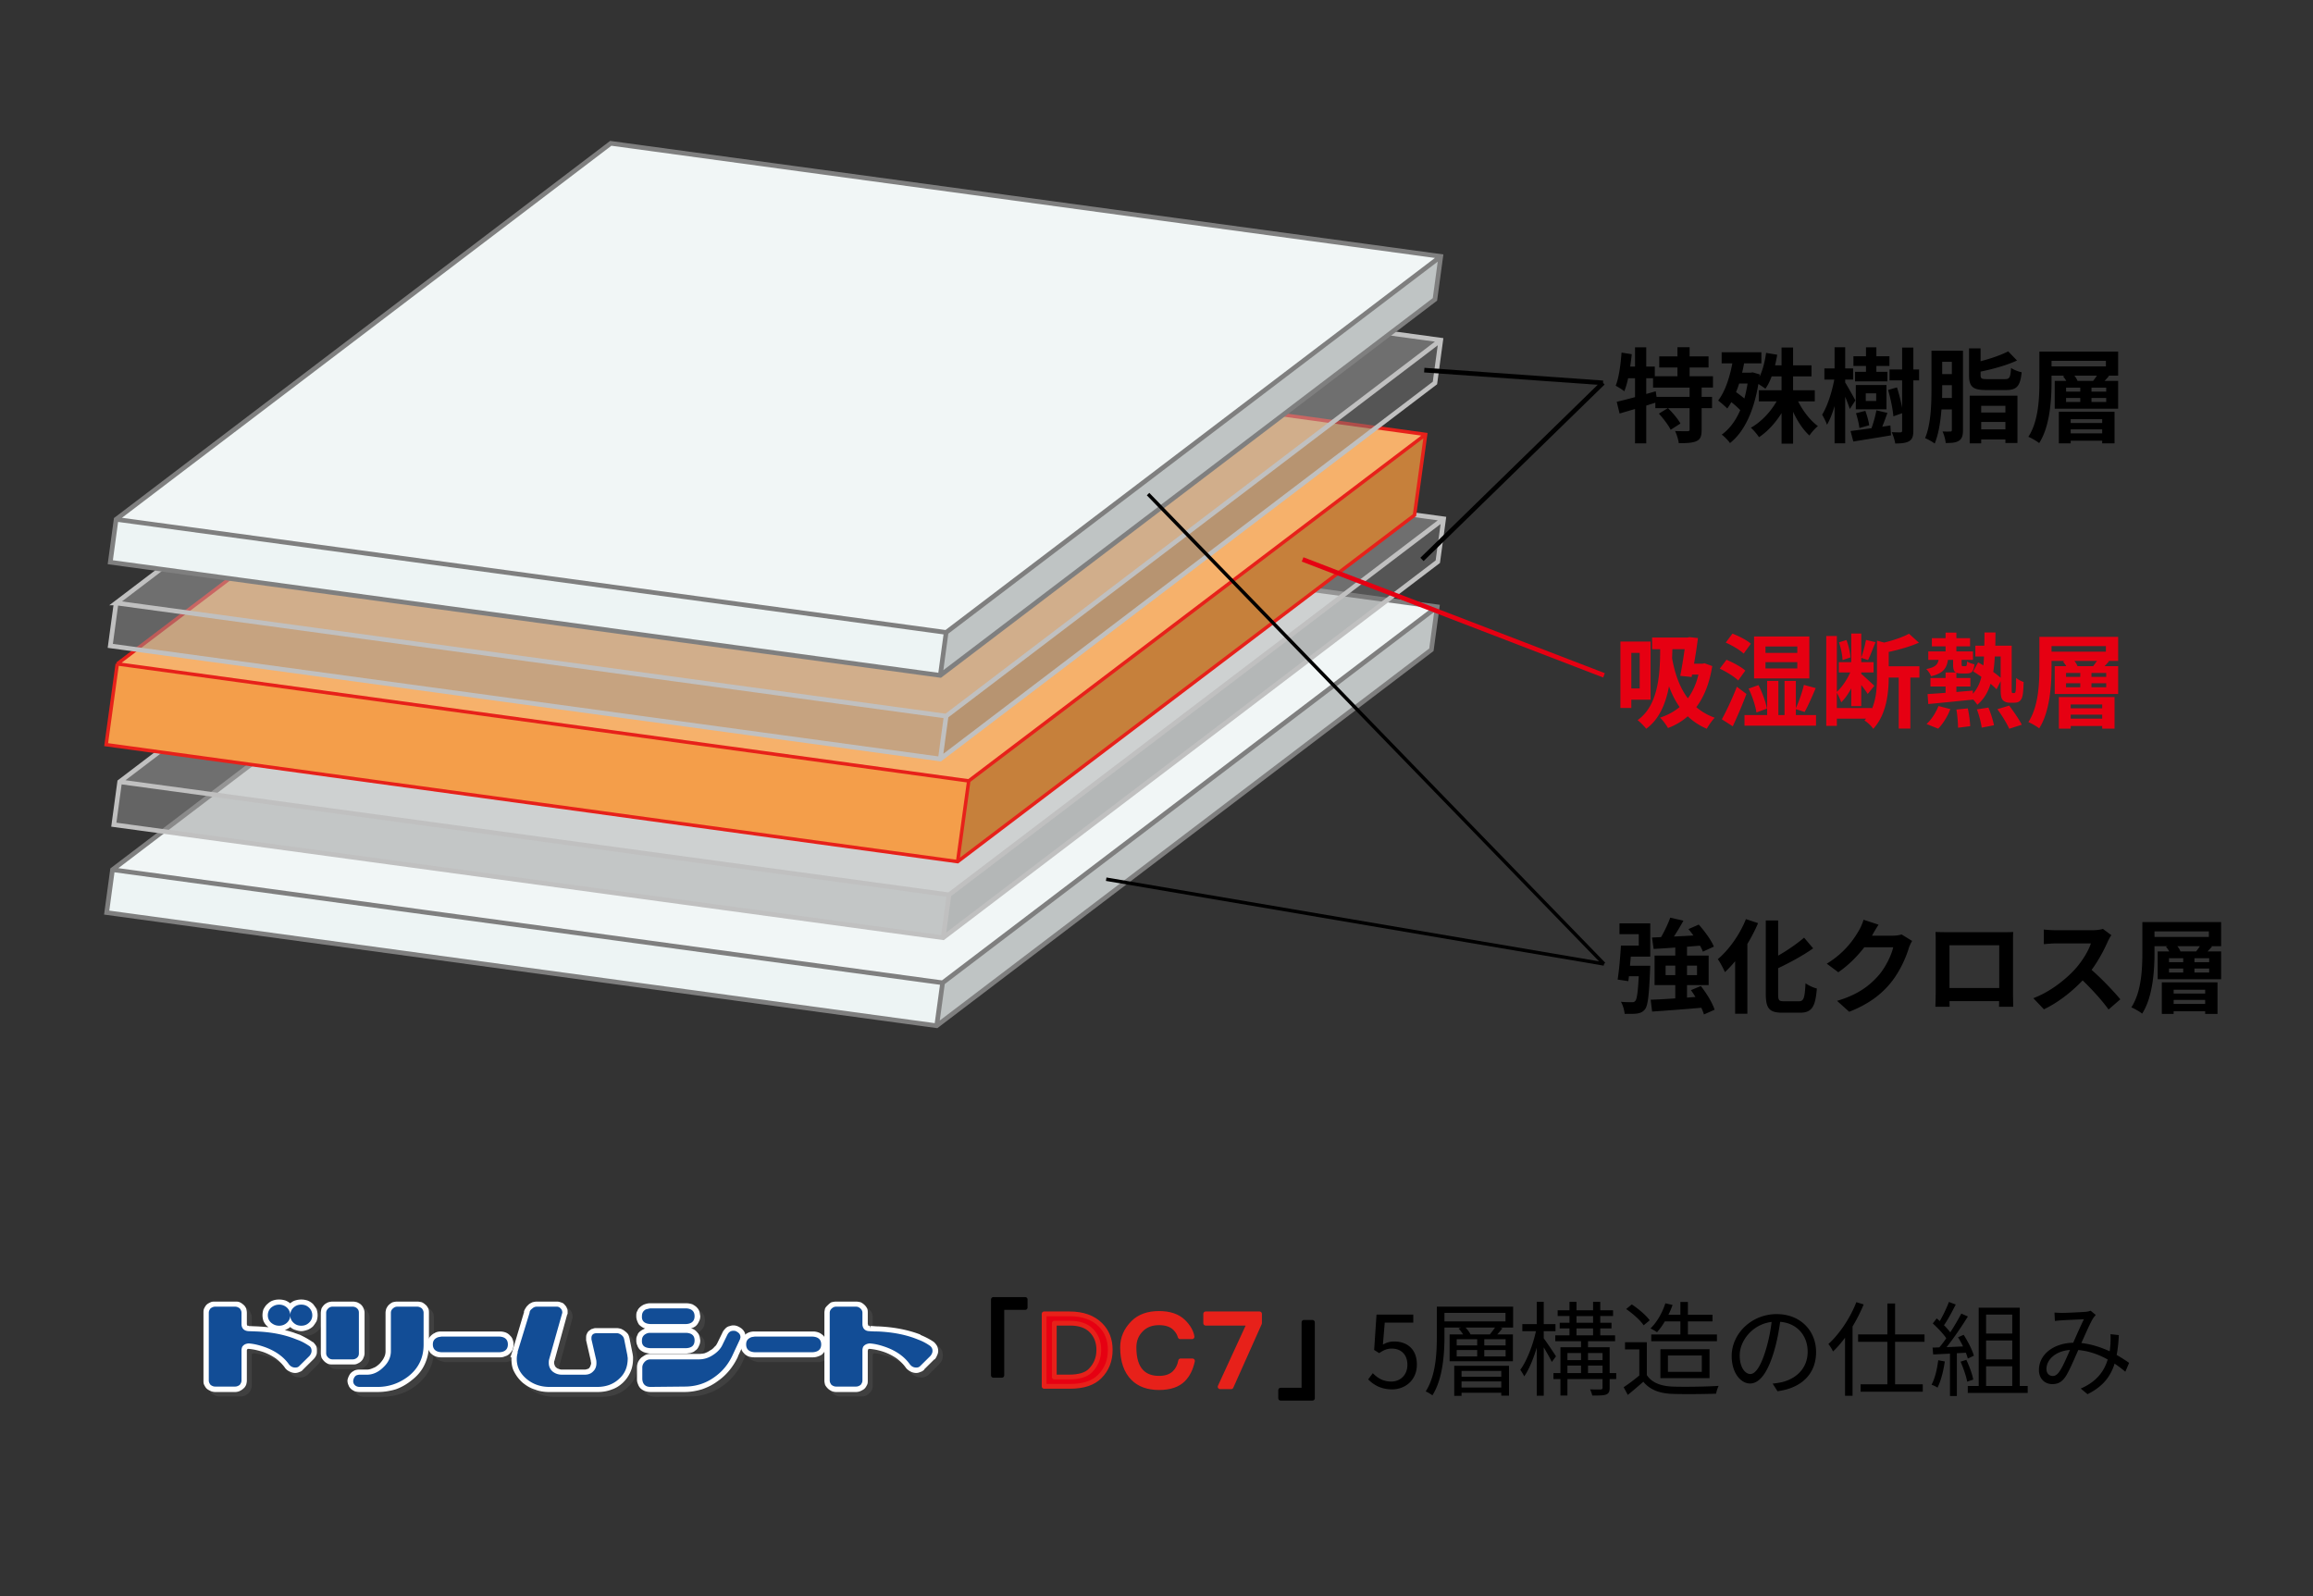 <?xml version="1.0" encoding="UTF-8"?> <svg xmlns="http://www.w3.org/2000/svg" xmlns:xlink="http://www.w3.org/1999/xlink" width="500" height="345" xml:space="preserve"><rect width="100%" height="100%" fill="#333333" stroke="none"/><path fill-rule="evenodd" clip-rule="evenodd" fill="#EDF4F4" d="m24.32 187.998 179.441 24.448-1.274 9.286-179.427-24.46z"></path><path fill-rule="evenodd" clip-rule="evenodd" fill="#BFC4C4" d="m203.761 212.446 106.926-81.278-1.26 9.286-106.94 81.278z"></path><path fill-rule="evenodd" clip-rule="evenodd" fill="#F1F6F6" d="m24.32 187.998 106.939-81.277 179.428 24.447-106.926 81.278z"></path><path fill="none" stroke="#7F7F7F" stroke-miterlimit="8" d="m203.761 212.446-1.274 9.286M24.32 187.998l179.441 24.448 106.925-81.278M24.32 187.998l106.939-81.277 179.427 24.447-1.26 9.286-106.94 81.279L23.06 197.272l1.26-9.274z"></path><path opacity=".502" fill-rule="evenodd" clip-rule="evenodd" fill="#969696" d="m25.866 168.993 179.279 24.435-1.262 9.275-179.278-24.435z"></path><path opacity=".502" fill-rule="evenodd" clip-rule="evenodd" fill="#797979" d="m205.145 193.428 106.925-81.281-1.26 9.275-106.927 81.281z"></path><path opacity=".502" fill-rule="evenodd" clip-rule="evenodd" fill="#ABABAB" d="m25.866 168.993 106.94-81.279 179.264 24.433-106.925 81.281z"></path><path fill="none" stroke="silver" stroke-miterlimit="8" d="m205.145 193.428-1.262 9.275m-178.017-33.71 179.279 24.435 106.925-81.28M25.866 168.993l106.939-81.279 179.265 24.433-1.261 9.274-106.926 81.281-179.278-24.434 1.261-9.275z"></path><path fill="none" stroke="#000" stroke-width=".75" stroke-linejoin="round" stroke-miterlimit="10" d="m239.126 190.052 107.607 18.318"></path><path fill-rule="evenodd" clip-rule="evenodd" fill="#F49E4A" d="m25.348 143.509 184.064 25.298-2.401 17.448-184.062-25.287z"></path><path fill-rule="evenodd" clip-rule="evenodd" fill="#C6803B" d="m209.412 168.807 98.764-74.898-2.401 17.448-98.764 74.898z"></path><path fill-rule="evenodd" clip-rule="evenodd" fill="#F6B16B" d="m25.348 143.509 98.764-74.9 184.064 25.3-98.764 74.898z"></path><path fill="none" stroke="#E7211A" stroke-width=".75" stroke-miterlimit="8" d="m209.412 168.807-2.4 17.448M25.348 143.509l184.064 25.298 98.764-74.898m-282.828 49.6 98.764-74.9 184.064 25.3-2.4 17.448-98.764 74.897-184.063-25.286 2.399-17.459z"></path><path fill="none" stroke="#000" stroke-linejoin="round" stroke-miterlimit="10" d="m307.387 120.927 39.127-38.164"></path><path opacity=".502" fill-rule="evenodd" clip-rule="evenodd" fill="#969696" d="m25.1 130.338 179.427 24.459-1.261 9.274-179.427-24.457z"></path><path opacity=".502" fill-rule="evenodd" clip-rule="evenodd" fill="#797979" d="m204.527 154.797 106.926-81.278-1.262 9.273-106.925 81.279z"></path><path opacity=".502" fill-rule="evenodd" clip-rule="evenodd" fill="#ABABAB" d="m25.1 130.338 106.927-81.279 179.426 24.46-106.926 81.278z"></path><path fill="none" stroke="silver" stroke-miterlimit="8" d="m204.527 154.797-1.261 9.274M25.1 130.338l179.427 24.459 106.926-81.279M25.1 130.338l106.927-81.279 179.426 24.459-1.262 9.273-106.926 81.279-179.426-24.456 1.261-9.276z"></path><path fill-rule="evenodd" clip-rule="evenodd" fill="#EDF4F4" d="m25.1 112.259 179.427 24.449-1.261 9.285-179.427-24.46z"></path><path fill-rule="evenodd" clip-rule="evenodd" fill="#BFC4C4" d="m204.527 136.708 106.926-81.281-1.262 9.287-106.925 81.279z"></path><path fill-rule="evenodd" clip-rule="evenodd" fill="#F1F6F6" d="m25.1 112.259 106.927-81.278 179.426 24.446-106.926 81.281z"></path><path fill="none" stroke="#7F7F7F" stroke-miterlimit="8" d="m204.527 136.708-1.261 9.285M25.1 112.259l179.427 24.448 106.926-81.281M25.1 112.259l106.927-81.278 179.426 24.446-1.262 9.288-106.926 81.278-179.427-24.46 1.262-9.274z"></path><path fill="none" stroke="#000" stroke-linejoin="round" stroke-miterlimit="10" d="m307.882 80.009 38.632 2.752"></path><path fill="none" stroke="#000" stroke-width=".75" stroke-linejoin="round" stroke-miterlimit="10" d="m248.177 106.806 98.556 101.564"></path><path fill="none" stroke="#E60012" stroke-linejoin="round" stroke-miterlimit="10" d="m346.733 145.982-65.148-25.055"></path><path d="M367.842 83.783v2.002h2.249v2.448h-2.249v4.651c0 1.335-.222 2.048-1.111 2.47-.912.401-2.158.445-3.829.445-.089-.757-.443-1.892-.8-2.626a71.96 71.96 0 0 0 2.671.044c.378-.022.466-.089.466-.378v-4.607h-4.651c.98.979 2.137 2.337 2.671 3.316l-2.114 1.357c-.445-.957-1.58-2.426-2.537-3.494l1.914-1.18h-2.691v-1.179c-.646.2-1.314.422-1.96.623v8.168h-2.427v-7.434c-1.2.357-2.334.69-3.338.979l-.622-2.537c1.091-.245 2.471-.601 3.96-1.001v-4.095h-1.489a18.085 18.085 0 0 1-.825 2.827c-.399-.333-1.357-.935-1.868-1.202.714-1.781 1.068-4.54 1.269-7.166l2.203.356c-.089.89-.2 1.78-.334 2.67h1.045v-4.162h2.427v4.162h1.848v2.092h4.896V79.44h-3.938v-2.404h3.938v-1.981h2.626v1.981h4.096v2.404h-4.096v1.892h5.053v2.448h-2.453zm-2.604 0h-7.9v-2.026h-1.469v3.405l2.048-.579.178 1.202h7.144v-2.002zM388.699 86.765c1.069 2.114 2.626 4.139 4.274 5.341-.58.467-1.403 1.38-1.825 2.047-1.358-1.224-2.583-3.07-3.538-5.141v6.899h-2.494v-6.61c-1.335 2.137-3.027 3.984-4.873 5.208-.399-.623-1.203-1.58-1.76-2.047 2.183-1.224 4.229-3.361 5.563-5.697h-3.849v-2.404h4.918v-3.004h-2.136c-.379 1.024-.824 1.937-1.357 2.671-.334-.267-.979-.69-1.514-1.024-1.023 6.12-3.16 10.438-6.144 12.774-.354-.557-1.269-1.469-1.78-1.825 1.67-1.202 3.006-2.982 4.006-5.297-.556-.579-1.246-1.18-1.935-1.736-.269.512-.558.958-.869 1.381-.422-.423-1.425-1.314-1.979-1.714 1.469-1.914 2.469-4.853 3.07-8.034h-2.314v-2.404h8.591v2.404h-3.74a28.173 28.173 0 0 1-.423 2.002h1.849l.445-.066 1.513.445-.067.556c.713-1.447 1.182-3.316 1.447-5.208l2.403.401a35.823 35.823 0 0 1-.467 2.292h1.401v-3.85h2.494v3.85h3.983v2.381h-3.983v3.004h4.694v2.404h-3.604zm-12.751-3.851a20.366 20.366 0 0 1-.668 1.848c.6.423 1.224.89 1.802 1.38.268-1.001.513-2.092.689-3.228h-1.823zM399.875 88.411c-.2-.645-.601-1.669-1.001-2.648v10.06h-2.294v-8.056c-.466 1.58-1.023 3.026-1.646 4.051-.2-.668-.712-1.603-1.047-2.181 1.112-1.736 2.138-4.918 2.627-7.589h-2.138v-2.404h2.203V75.06h2.294v4.584h1.713v2.404h-1.713v.623c.535.868 1.913 3.316 2.204 3.895l-1.202 1.845zm8.77 3.561.132 2.136c-2.85.49-5.875.958-8.145 1.336l-.601-2.271c1.246-.156 2.87-.378 4.63-.623l-.091-.023c.402-1.068.846-2.67 1.046-3.828l2.383.557a74.007 74.007 0 0 1-1.114 2.982l1.76-.266zm-5.276-12.864h-2.715v-2.092h2.715V75.08h2.247v1.936h2.828v2.092h-2.828v1.269h2.383v2.069h-6.99v-2.069h2.36v-1.269zm4.43 9.371h-6.632v-5.252h6.632v5.252zm-5.856 4.049c-.088-.823-.399-2.181-.734-3.205l2.026-.512c.356 1.001.734 2.292.823 3.115l-2.115.602zm3.629-7.5h-2.249v1.647h2.249v-1.647zm9.28-2.803h-1.245v10.838c0 1.202-.2 1.87-.89 2.292-.669.401-1.646.512-3.026.512-.091-.667-.445-1.758-.757-2.448a35.03 35.03 0 0 0 1.869.045c.289-.022.377-.111.377-.4v-3.739l-1.892.668c-.109-1.469-.6-3.85-1.135-5.697l1.915-.557c.445 1.38.867 3.071 1.111 4.406v-5.919h-2.715v-2.359h2.715v-4.74h2.427v4.74h1.245v2.358zM424.338 92.951c0 1.157-.202 1.892-.869 2.314-.646.423-1.536.512-2.871.49-.043-.668-.354-1.825-.688-2.493.734.045 1.445.022 1.69.022.244 0 .333-.089.333-.356V88.5h-2.247c-.2 2.604-.622 5.364-1.469 7.389-.468-.4-1.514-.957-2.071-1.18 1.292-3.049 1.38-7.522 1.38-10.794v-8.101h6.813v17.137zm-2.405-6.921v-2.76h-2.092v.623c0 .667 0 1.38-.021 2.137h2.113zm-2.092-7.812v2.648h2.092v-2.648h-2.092zm9.526 6.098c-2.961 0-3.717-.756-3.717-3.227v-5.787h2.492v2.782c2.248-.579 4.496-1.358 5.965-2.136l1.913 1.98c-2.247 1.046-5.185 1.848-7.878 2.404v.734c0 .779.222.89 1.468.89h3.761c1.025 0 1.226-.311 1.36-2.425.534.4 1.6.801 2.291.935-.312 3.049-1.067 3.85-3.428 3.85h-4.227zm-3.583 1.224h10.325v10.216h-2.604v-.757h-5.23v.846h-2.491V85.54zm2.491 2.181v1.447h5.23v-1.447h-5.23zm5.231 5.097v-1.603h-5.23v1.603h5.23zM457.88 81.201h-2.227l.267.066c-.334.379-.667.757-.979 1.068h2.938v6.009h-13.71v-6.009h2.491a5.383 5.383 0 0 0-.711-1.001l.399-.133h-2.869v1.313c0 3.873-.334 9.637-2.672 13.264-.511-.423-1.691-1.09-2.337-1.357 2.204-3.383 2.383-8.346 2.383-11.907v-6.521h17.025v5.208zm-14.4-2.003h11.751v-1.202H443.48v1.202zm1.581 9.814H457.1v6.833h-2.671v-.579h-6.81v.579h-2.559v-6.833zm1.557-4.362h3.071v-.845h-3.071v.845zm0 2.248h3.071v-.868h-3.071v.868zm1.001 3.717v.823h6.81v-.823h-6.81zm6.81 3.071v-.867h-6.81v.867h6.81zm-1.958-11.351c.266-.356.577-.756.822-1.134h-4.872c.313.378.556.801.667 1.134h3.383zm2.826 1.47h-3.184v.845h3.184v-.845zm0 2.225h-3.184v.868h3.184v-.868z"></path><g><path d="M350.083 199.594h6.654v7.188h-4.206c-.066.668-.112 1.334-.178 1.979h4.384s-.022.669-.046 1.003c-.22 5.384-.466 7.633-1.111 8.433-.488.58-.979.78-1.691.893-.601.088-1.624.088-2.692.065-.068-.823-.379-1.869-.803-2.604.958.089 1.871.089 2.314.089.357.022.558-.022.78-.267.356-.356.58-1.825.758-5.34h-2.115l-.134 1.065-2.314-.354c.312-1.937.579-4.941.711-7.344h3.853v-2.472h-4.163v-2.334zm18.25 19.696c-.111-.424-.312-.913-.557-1.447-3.806.335-7.767.624-10.639.823l-.312-2.56c1.469-.044 3.317-.154 5.32-.289v-2.87h-4.475v-6.388h4.475v-1.735c-1.714.133-3.317.223-4.675.311l-.355-2.471 1.959-.089c.756-1.312 1.534-2.937 1.979-4.206l2.85.646a51.089 51.089 0 0 1-2.048 3.427c1.356-.066 2.782-.132 4.205-.222a22.48 22.48 0 0 0-1.068-1.379l2.227-.98c1.269 1.424 2.694 3.361 3.271 4.764l-2.38 1.089c-.134-.377-.356-.822-.623-1.29-.935.066-1.869.155-2.806.224v1.913h4.675v6.388h-4.675v2.692l1.825-.134a24.017 24.017 0 0 0-.979-1.469l2.138-.89c1.246 1.558 2.515 3.671 2.983 5.119l-2.315 1.023zm-6.187-8.502v-2.048h-2.092v2.048h2.092zm2.536-2.048v2.048h2.16v-2.048h-2.16zM380.043 199.55a35.974 35.974 0 0 1-2.315 4.494v15.09h-2.647v-11.351a25.11 25.11 0 0 1-2.203 2.358c-.289-.667-1.047-2.136-1.538-2.803 2.403-2.026 4.741-5.297 6.078-8.658l2.625.87zm8.833 16.89c1.069 0 1.249-.757 1.427-3.896.622.469 1.734.98 2.447 1.135-.311 3.829-1.002 5.232-3.628 5.232h-3.806c-2.804 0-3.604-.892-3.604-4.029V198.97h2.669v7.611c2.092-1.203 4.14-2.627 5.608-3.895l1.958 2.314c-2.203 1.558-4.963 3.049-7.566 4.294v5.609c0 1.313.156 1.535 1.225 1.535h3.27zM404.727 202.152c-.021.046-.045.067-.065.111h4.473c.688 0 1.423-.111 1.937-.266l2.269 1.4c-.245.423-.557 1.046-.734 1.604-.6 1.979-1.869 4.939-3.871 7.433-2.114 2.583-4.807 4.629-8.993 6.276l-2.626-2.359c4.563-1.357 7.033-3.294 8.971-5.497 1.513-1.735 2.803-4.407 3.16-6.076h-6.255c-1.49 1.938-3.427 3.896-5.607 5.387l-2.492-1.848c3.893-2.381 5.83-5.253 6.941-7.166.335-.557.803-1.58 1.003-2.337l3.25 1.069a34.924 34.924 0 0 0-1.361 2.269zM420.754 201.507h12.239c.558 0 1.403 0 2.204-.043-.044.666-.044 1.49-.044 2.158v10.904c0 .868.044 3.006.044 3.095h-3.071c0-.046.022-.558.022-1.203H421.42c.022.624.022 1.135.022 1.203h-3.071c0-.112.067-2.049.067-3.117v-10.882c0-.624 0-1.536-.045-2.158.914.021 1.759.043 2.361.043zm.667 12.062h10.75v-9.236h-10.75v9.236zM455.631 203.533c-.757 1.735-2.003 4.117-3.494 6.12 2.203 1.913 4.897 4.761 6.209 6.364l-2.537 2.203c-1.446-2.003-3.516-4.272-5.607-6.298-2.36 2.491-5.32 4.808-8.369 6.255l-2.292-2.404c3.583-1.336 7.033-4.051 9.124-6.389 1.47-1.669 2.827-3.872 3.318-5.452h-7.546c-.936 0-2.159.135-2.625.157v-3.16c.601.089 1.958.154 2.625.154h7.856c.958 0 1.847-.134 2.293-.289l1.825 1.357c-.18.247-.58.936-.78 1.382zM480.138 204.534h-2.227l.269.067c-.334.377-.669.757-.979 1.068h2.938v6.009h-13.71v-6.009h2.493a5.458 5.458 0 0 0-.711-1.003l.399-.133h-2.871v1.313c0 3.872-.334 9.636-2.672 13.265-.511-.424-1.689-1.092-2.335-1.358 2.204-3.382 2.381-8.346 2.381-11.906v-6.521h17.025v5.208zm-14.4-2.004h11.751v-1.201h-11.751v1.201zm1.58 9.816h12.039v6.832h-2.669v-.577h-6.81v.577h-2.561v-6.832zm1.558-4.363h3.071v-.845h-3.071v.845zm0 2.247h3.071v-.866h-3.071v.866zm1.003 3.718v.823h6.81v-.823h-6.81zm6.809 3.071v-.867h-6.81v.867h6.81zm-1.959-11.349c.268-.357.579-.757.824-1.136h-4.874c.313.379.558.802.669 1.136h3.381zm2.828 1.469h-3.184v.845h3.184v-.845zm0 2.225h-3.184v.866h3.184v-.866z"></path></g><g fill="#E60012"><path d="M352.643 151.258v1.78h-2.358v-14.355h6.521v12.575h-4.163zm0-10.126v7.678h1.804v-7.678h-1.804zm17.493 2.848c-.602 3.761-1.779 6.677-3.45 8.879 1.091.936 2.405 1.714 3.983 2.293-.512.512-1.335 1.669-1.713 2.381a13.883 13.883 0 0 1-4.118-2.693c-1.269 1.113-2.691 1.937-4.271 2.537-.335-.645-1.181-1.758-1.715-2.248 1.624-.534 3.026-1.291 4.229-2.292-.979-1.38-1.713-2.893-2.291-4.474-.714 3.739-2.094 7.099-4.92 9.169-.4-.512-1.335-1.446-1.869-1.869 4.384-3.094 4.875-9.57 4.875-15.335h-1.737v-2.514h7.635l.424-.089 1.846.2a99.298 99.298 0 0 1-.846 5.542h1.803l.466-.089 1.669.602zm-8.613-3.65-.068 1.959c.558 3.071 1.515 6.165 3.406 8.658 1.023-1.38 1.803-3.072 2.291-5.119h-1.38l-.089.512-2.471-.245a99.66 99.66 0 0 0 .958-5.765h-2.647zM375.746 147.096c-.823-.824-2.58-1.892-3.983-2.56l1.448-1.914c1.357.556 3.204 1.536 4.071 2.337l-1.536 2.137zm1.78 2.916a93.483 93.483 0 0 1-2.958 6.988l-2.36-1.514c.958-1.713 2.249-4.473 3.249-7.032l2.069 1.558zm-.6-8.724c-.777-.757-2.492-1.78-3.872-2.381l1.446-1.937c1.357.512 3.117 1.402 3.983 2.181l-1.557 2.137zm15.645 13.286v2.293h-15.466v-2.293H382v-7.389h2.427v7.389h1.335v-7.389h2.448v5.897c.666-1.424 1.381-3.494 1.735-5.029l2.56.689c-.78 1.825-1.669 3.872-2.403 5.163l-1.892-.623v1.291h4.361zm-12.885-.556c-.199-1.424-.911-3.583-1.69-5.163l2.137-.756c.823 1.602 1.581 3.694 1.824 5.073l-2.271.846zm11.439-7.367h-11.95v-9.058h11.95v9.058zm-2.604-6.899h-6.878v1.379h6.878v-1.379zm0 3.383h-6.878v1.358h6.878v-1.358zM414.92 146.473h-1.958v11.016h-2.517v-11.016h-2.158c-.022 3.315-.488 8.012-3.36 11.083-.334-.579-1.291-1.469-1.891-1.803.11-.133.245-.268.356-.4h-6.321v1.558h-2.292v-19.429h2.292v12.063c1.112-1.001 2.203-2.626 2.893-4.184h-2.47v-2.226h2.692v-6.188h2.16v5.187c.4-1.068.822-2.693 1.022-3.806l2.069.489c-.557 1.335-1.135 2.893-1.624 3.872l-1.468-.49v.935h2.669v2.226h-2.669v.312c.622.512 2.402 2.159 2.825 2.582l-1.425 1.758c-.289-.467-.846-1.224-1.4-1.936v4.562h-2.16v-3.828c-.646 1.18-1.381 2.271-2.181 3.005-.177-.624-.601-1.469-.935-2.048v3.294h7.59v.155c.978-2.292 1.089-4.852 1.089-7.01v-7.723l1.558.423c2.003-.49 4.073-1.202 5.364-1.914l2.137 1.937c-1.892.846-4.295 1.513-6.521 2.003v3.094h6.633v2.447zm-16.625-3.784c-.022-1.045-.355-2.626-.757-3.828l1.603-.511c.468 1.157.801 2.737.868 3.761l-1.714.578zM435.375 149.811c.091 0 .179-.022.245-.111.065-.089.111-.267.135-.69.042-.401.065-1.313.065-2.471.422.357 1.068.69 1.625.89-.021 1.113-.11 2.493-.245 3.005-.111.534-.334.89-.623 1.135s-.757.333-1.181.333h-.978c-.513 0-1.067-.156-1.447-.534-.354-.401-.489-.868-.489-2.493v-1.625l-.891 1.758a14.128 14.128 0 0 0-1.29-1.202c-.558 1.847-1.469 3.361-2.872 4.54-.199-.334-.557-.779-.934-1.158v.044c-3.449.356-7.056.712-9.659.958l-.157-2.159c1.092-.066 2.427-.156 3.896-.267v-1.357h-3.271v-1.847h3.271v-1.202h2.203c-.466-.267-.577-.824-.577-1.802v-.914h-1.114c-.267 1.826-1.067 2.938-3.649 3.54-.155-.468-.646-1.202-1.047-1.558 1.869-.333 2.473-.935 2.673-1.981h-2.227v-1.824h3.738v-1.091h-2.961v-1.78h2.961v-1.202h2.337v1.202h2.96v1.78h-2.96v1.091h3.584v1.824h-2.449v.914c0 .4.045.445.291.445h.511c.267 0 .333-.111.378-1.024.335.267 1.091.512 1.58.623-.156 1.603-.646 1.981-1.691 1.981h-1.112c-.468 0-.822-.045-1.091-.156v1.135h3.027v1.847h-3.027v1.18c1.18-.111 2.381-.201 3.562-.312v.69c.912-1.002 1.491-2.204 1.848-3.65a32.25 32.25 0 0 0-1.78-1.18l1.066-1.958c.357.2.735.423 1.137.668.066-.624.11-1.269.133-1.936h-1.87v-2.337h1.938c.021-.913.044-1.847.044-2.849h2.382c-.022.979-.022 1.936-.046 2.849h3.538v9.258c0 .489 0 .779.046.868.043.088.112.111.2.111h.264zm-18.915 6.699c.978-.868 2-2.404 2.58-3.895l2.56.668c-.557 1.513-1.58 3.182-2.625 4.229l-2.515-1.002zm8.923-3.383c.268 1.247.489 2.894.513 3.851l-2.627.334c0-.979-.133-2.67-.356-3.939l2.47-.246zm4.451-.178c.511 1.224 1.022 2.827 1.202 3.828l-2.648.512c-.134-1.002-.558-2.693-1.047-3.939l2.493-.401zm1.38-11.038c-.066 1.201-.155 2.314-.335 3.338.623.445 1.18.89 1.604 1.269v-4.606h-1.269zm3.115 10.615c.937 1.269 2.159 2.982 2.717 4.14l-2.717.868c-.467-1.09-1.602-2.938-2.559-4.228l2.559-.78zM457.88 142.868h-2.227l.267.066c-.334.379-.667.757-.979 1.069h2.938v6.009h-13.71v-6.009h2.491a5.35 5.35 0 0 0-.711-1.001l.399-.133h-2.869v1.313c0 3.873-.334 9.636-2.672 13.264-.511-.423-1.691-1.09-2.337-1.357 2.204-3.384 2.383-8.346 2.383-11.907v-6.521h17.025v5.207zm-14.4-2.003h11.751v-1.202H443.48v1.202zm1.581 9.815H457.1v6.832h-2.671v-.579h-6.81v.579h-2.559v-6.832zm1.557-4.363h3.071v-.846h-3.071v.846zm0 2.248h3.071v-.868h-3.071v.868zm1.001 3.717v.823h6.81v-.823h-6.81zm6.81 3.071v-.868h-6.81v.868h6.81zm-1.958-11.35c.266-.356.577-.757.822-1.135h-4.872c.313.378.556.8.667 1.135h3.383zm2.826 1.469h-3.184v.846h3.184v-.846zm0 2.225h-3.184v.868h3.184v-.868z"></path></g><g><path d="M216.571 297.296h-1.831v-16.398h6.87v1.74h-5.039v14.658z"></path><path fill="none" stroke="#000" stroke-width="1.029" stroke-linejoin="round" stroke-miterlimit="10" d="M216.571 297.296h-1.831v-16.398h6.87v1.74h-5.039v14.658z"></path><path fill="#E7211A" d="M225.71 299.678v-15.665h5.496c2.87 0 5.098.794 6.687 2.382 1.404 1.406 2.107 3.205 2.107 5.405 0 2.321-.765 4.244-2.291 5.771-1.406 1.406-3.542 2.107-6.412 2.107h-5.587zm9.985-3.39c1.22-1.222 1.833-2.718 1.833-4.488 0-1.709-.55-3.115-1.649-4.216-1.04-1.037-2.565-1.557-4.581-1.557h-3.39v11.634h3.206c2.138 0 3.665-.458 4.581-1.373z"></path><path fill="#E60012" stroke="#E7211A" stroke-width="1.029" stroke-linejoin="round" stroke-miterlimit="10" d="M225.71 299.678v-15.665h5.496c2.87 0 5.098.794 6.687 2.382 1.404 1.406 2.107 3.205 2.107 5.405 0 2.321-.765 4.244-2.291 5.771-1.406 1.406-3.542 2.107-6.412 2.107h-5.587zm9.985-3.39c1.22-1.222 1.833-2.718 1.833-4.488 0-1.709-.55-3.115-1.649-4.216-1.04-1.037-2.565-1.557-4.581-1.557h-3.39v11.634h3.206c2.138 0 3.665-.458 4.581-1.373z"></path><path fill="#E7211A" d="M255.762 298.211c-1.162 1.161-2.902 1.741-5.222 1.741-2.381 0-4.246-.672-5.587-2.017-1.528-1.524-2.291-3.756-2.291-6.686 0-2.016.763-3.786 2.291-5.313 1.342-1.344 3.206-2.016 5.587-2.016 2.32 0 4.091.611 5.313 1.832 1.038 1.04 1.648 2.107 1.832 3.206h-2.564c-.184-.67-.55-1.282-1.1-1.831-.795-.793-1.955-1.191-3.481-1.191-1.589 0-2.872.489-3.848 1.466-1.039 1.038-1.557 2.32-1.557 3.848 0 2.442.549 4.212 1.648 5.313.917.915 2.167 1.373 3.756 1.373 1.465 0 2.595-.396 3.389-1.191.671-.67 1.1-1.523 1.284-2.564h2.564c-.366 1.711-1.039 3.054-2.014 4.03z"></path><path fill="none" stroke="#E7211A" stroke-width="1.029" stroke-linejoin="round" stroke-miterlimit="10" d="M255.762 298.211c-1.162 1.161-2.902 1.741-5.222 1.741-2.381 0-4.246-.672-5.587-2.017-1.528-1.524-2.291-3.756-2.291-6.686 0-2.016.763-3.786 2.291-5.313 1.342-1.344 3.206-2.016 5.587-2.016 2.32 0 4.091.611 5.313 1.832 1.038 1.04 1.648 2.107 1.832 3.206h-2.564c-.184-.67-.55-1.282-1.1-1.831-.795-.793-1.955-1.191-3.481-1.191-1.589 0-2.872.489-3.848 1.466-1.039 1.038-1.557 2.32-1.557 3.848 0 2.442.549 4.212 1.648 5.313.917.915 2.167 1.373 3.756 1.373 1.465 0 2.595-.396 3.389-1.191.671-.67 1.1-1.523 1.284-2.564h2.564c-.366 1.711-1.039 3.054-2.014 4.03z"></path><path fill="#E7211A" d="M260.637 284.013h11.634v2.015l-6.138 13.741h-2.381l6.319-13.741h-9.435v-2.015z"></path><path fill="none" stroke="#E7211A" stroke-width="1.029" stroke-linejoin="round" stroke-miterlimit="10" d="M260.637 284.013h11.634v2.015l-6.138 13.741h-2.381l6.319-13.741h-9.435v-2.015z"></path><path d="M283.708 285.845v16.397h-6.87v-1.741h5.038v-14.656h1.832z"></path><path fill="none" stroke="#000" stroke-width="1.029" stroke-linejoin="round" stroke-miterlimit="10" d="M283.708 285.845v16.397h-6.87v-1.741h5.038v-14.656h1.832z"></path><g><defs><path id="c" d="M43.903 280.989h160.06v21.168H43.903z"></path></defs><clipPath id="d"><use xlink:href="#c" overflow="visible"></use></clipPath><path clip-path="url(#d)" fill="#404040" d="M66.199 281.871h-.076c-.462 0-.922.072-1.308.293-.384.146-.693.367-1 .589a4.835 4.835 0 0 0-1.076-.589c-.386-.221-.846-.293-1.307-.293h-.077c-.463 0-.922.072-1.385.293-.384.146-.768.441-1.152.734-.308.294-.617.664-.771 1.104-.152.438-.228.88-.228 1.324 0 .439.076.881.228 1.319.154.37.463.736.771 1.104l.844-.809a2.23 2.23 0 0 1-.692-1.615c0-.661.232-1.179.692-1.619a2.458 2.458 0 0 1 1.692-.663c.693 0 1.307.224 1.768.663.463.44.692.958.692 1.619 0 .586-.229 1.176-.692 1.615-.461.44-1.075.662-1.768.662-.615 0-1.23-.222-1.692-.662l-.844.809c.075.072.152.072.231.145-.77-.072-1.538-.145-2.384-.145l-1.845-.146H54.591l-.079-.073v-.075c-.077 0-.077-.073-.077-.22v-2.429a1.94 1.94 0 0 0-.23-.951c-.076-.293-.306-.588-.539-.812-.23-.218-.461-.366-.846-.513a2.148 2.148 0 0 0-.922-.222h-4.303c-.385 0-.694.077-1 .222-.309.146-.615.295-.846.513-.23.224-.385.519-.538.812a1.93 1.93 0 0 0-.232.951v14.629c0 .293.077.659.232.954.153.297.308.593.538.809.231.222.537.368.846.518.307.146.616.146 1 .146h4.303c.307 0 .616 0 .922-.146.385-.149.616-.296.846-.518.233-.216.463-.512.539-.809.154-.295.23-.661.23-.954v-6.542c0-.072 0-.147.077-.222l.079-.069s.075 0 .229-.077c.922.077 2 .368 3.075.735 1.075.368 1.923.81 2.689 1.397.77.517 1.463 1.176 1.922 1.913.309.367.616.657 1.001.88.461.222.922.295 1.383.295.309 0 .615 0 .923-.147a2.81 2.81 0 0 0 .768-.513l2.229-2.206c.231-.294.462-.59.54-.882.153-.295.228-.659.228-1.028h-1.152c0 .438-.154.81-.462 1.101l-2.229 2.207c-.23.217-.536.365-.845.365-.538 0-1-.219-1.383-.734-1.155-1.691-2.923-2.865-5.229-3.675-1.23-.44-2.383-.733-3.459-.809-.691.075-1.154.294-1.384.734-.077.221-.153.443-.153.662v6.614c0 .367-.155.659-.463.954a1.28 1.28 0 0 1-.922.369h-4.303c-.385 0-.694-.145-1-.369-.231-.295-.385-.587-.385-.954v-14.629c0-.366.154-.659.385-.951.307-.223.616-.368 1-.368h4.303c.385 0 .692.146.922.368.308.292.463.585.463.951v2.505c.076.954.537 1.396 1.459 1.396v.071l1.845.072c3.382.149 6.228.736 8.688 1.691.999.439 1.919.958 2.688 1.471.308.221.462.59.462.957h1.152c0-.298-.075-.664-.228-.957-.078-.366-.309-.662-.616-.882l-.078-.075a13.325 13.325 0 0 0-2.921-1.541c-.999-.369-1.998-.736-3.152-.956.078-.074.155-.074.155-.074.384-.146.77-.368 1.076-.662.307.294.616.517 1 .662.386.149.846.223 1.384.223.46 0 .922-.073 1.307-.223.46-.219.846-.44 1.23-.811.307-.292.538-.658.692-1.101.231-.366.307-.808.307-1.247a2.76 2.76 0 0 0-.307-1.324 2.776 2.776 0 0 0-.692-1.104c-.385-.293-.771-.589-1.23-.734-.381-.219-.843-.291-1.304-.291m1.692 1.836.846-.809-.846.809c.383.44.616.958.616 1.619 0 .586-.233 1.176-.616 1.615a2.447 2.447 0 0 1-1.691.662c-.692 0-1.23-.222-1.691-.662a2.223 2.223 0 0 1-.693-1.615c0-.661.231-1.179.693-1.619.461-.439.999-.663 1.691-.663.615 0 1.23.224 1.691.663M91.263 282.387h-4.384c-.308 0-.613 0-.924.145a3.346 3.346 0 0 0-.843.59 2.603 2.603 0 0 0-.541.734c-.152.292-.152.66-.152.951v8.308c0 .441-.156.808-.307 1.249a6.918 6.918 0 0 1-.921 1.325 5.439 5.439 0 0 1-1.462 1.026c-.461.224-.846.295-1.386.295h-1.691c-.307.076-.692.15-.999.294H77.5c-.31.221-.693.517-.926.883-.226.367-.304.808-.382 1.177v.148c0 .291.078.659.156.953.153.294.383.518.614.733.228.222.538.443.848.589.304.074.613.146.92.146h3.92c1.385 0 2.77-.217 3.998-.66 1.23-.439 2.383-1.025 3.459-1.909a9.778 9.778 0 0 0 2.769-3.381c.462-.959.769-1.984.846-3.089 0-.072 0-.147-.077-.147-.076-.366-.153-.733-.153-1.027h-.846c0 2.793-1.153 5.07-3.305 6.763-1.923 1.543-4.151 2.352-6.69 2.352h-3.92c-.385 0-.694-.146-.92-.443a1.025 1.025 0 0 1-.465-.878c.077-.592.308-.958.769-1.18.152-.071.385-.146.616-.146h1.613c1.308 0 2.538-.588 3.692-1.692 1-1.101 1.537-2.204 1.537-3.38v-8.308c0-.366.153-.659.383-.951.311-.223.616-.368.999-.368h4.309c.384 0 .689.146.921.368.308.292.462.585.462.951v6.912h.846v-.144c0-.224 0-.519.077-.737.076-.222.153-.367.229-.587v-5.443c0-.291-.076-.659-.153-.951a3.308 3.308 0 0 0-.617-.812c-.23-.218-.46-.366-.844-.513-.233-.146-.616-.146-.922-.146m-13.917 0h-4.38c-.31 0-.692 0-1 .145a2.79 2.79 0 0 0-.771.513c-.23.224-.459.519-.615.812-.154.292-.154.66-.154.951v8.749c0 .294 0 .587.154.956.156.297.309.512.54.734.23.221.537.442.846.588.307.074.69.148 1 .148h4.38c.308 0 .615-.074.921-.148.31-.146.616-.367.847-.588.233-.223.385-.438.541-.734.153-.295.23-.662.23-.956v-8.749c0-.291-.077-.659-.23-.951-.156-.293-.308-.588-.541-.812-.231-.218-.537-.366-.847-.513-.307-.145-.613-.145-.921-.145m-4.381 12.493c-.386 0-.692-.146-1-.441a1.198 1.198 0 0 1-.385-.883v-8.749c0-.366.154-.659.385-.951.307-.223.614-.368 1-.368h4.304c.384 0 .691.146.997.368.233.292.386.585.386.951v8.749c0 .366-.153.661-.386.883-.306.295-.613.441-.997.441h-4.304m10.226.808h-.079.079M117.091 282.387c-.307 0-.691 0-.999.145a5.367 5.367 0 0 0-.848.513 4.415 4.415 0 0 0-.537.663c-.155.295-.308.516-.385.809l-2.536 8.527-.385 1.396h.231c-.077.147-.077.22-.077.37 0 .951.231 1.906.692 2.79.385.883 1 1.618 1.846 2.278.768.66 1.69 1.177 2.69 1.543.921.367 1.998.513 3.074.513h10.301c1.077 0 2.076-.146 3.074-.513.925-.366 1.771-.883 2.462-1.543.768-.66 1.304-1.471 1.689-2.353.31-.882.539-1.836.539-2.866 0-.295-.075-.588-.075-.879l-.692-3.458c-.077-.291-.158-.586-.386-.88-.153-.296-.384-.515-.616-.734-.23-.148-.536-.368-.845-.441-.306-.149-.615-.149-.922-.149h-4.382c-.23 0-.537 0-.847.074-.153.075-.383.148-.614.294-.305.223-.537.516-.614.812-.155.365-.232.659-.232.954 0 .148.077.292.077.439v.075l1 4.335v.589c0 .22 0 .44-.08.589-.074.146-.151.294-.23.438-.151.074-.226.146-.382.224-.153.071-.385.071-.691.071h-4.845c-.307 0-.537 0-.693-.071-.229-.077-.382-.149-.536-.367a.975.975 0 0 1-.385-.442c-.078-.146-.078-.295-.078-.516 0-.146 0-.294.078-.438l2.768-10.072v-.071c.076-.149.076-.295.076-.442 0-.292-.076-.515-.153-.808-.077-.219-.23-.442-.384-.66a3.401 3.401 0 0 0-.845-.59c-.309-.145-.615-.145-.923-.145h-.079l-4.301-.003m-4.153 10.952 2.538-8.532c.077-.366.308-.659.616-.951.308-.223.613-.368.999-.368h4.304c.387 0 .693.146.923.368.231.292.309.585.231.951l-2.769 10.073c-.076.22-.152.514-.152.733 0 .735.307 1.325.847 1.838.535.44 1.228.735 2.074.735h4.845c.847 0 1.46-.221 1.919-.735.464-.441.694-1.027.694-1.763 0-.295-.078-.514-.078-.809l-.998-4.338v-.292c0-.663.382-1.03 1.076-1.03h4.382c.307 0 .693.146.999.367.308.293.538.588.615.955l.695 3.38v.736c0 1.766-.617 3.233-1.771 4.41-1.229 1.179-2.845 1.765-4.767 1.765h-10.301c-1.922 0-3.613-.586-4.997-1.765-1.382-1.177-2.076-2.574-2.076-4.26 0-.517.078-1.028.152-1.468M149.457 282.753h-7.921c-.457 0-.919.073-1.382.291-.462.224-.846.589-1.152 1.03-.155.223-.231.441-.308.662-.077.223-.077.513-.077.734v.074c0 .367.077.732.154 1.101.152.224.231.521.461.666.307.362.616.583 1 .732.153.072.232.072.306.146-.153 0-.23.075-.384.148-.462.22-.846.512-1.152.957-.155.219-.231.512-.308.734-.077.22-.077.439-.077.734v.072c0 .367.077.663.154 1.03.152.292.231.513.461.735.307.367.616.588 1 .736a8.87 8.87 0 0 0 1.305.29h7.921l1.153-.221c.233-.147.538-.294.769-.438.31-.224.617-.59.768-1.029a2.89 2.89 0 0 0 .231-1.176c0-.366-.075-.734-.154-1.104l-.46-.661c-.307-.366-.616-.588-1.077-.734-.077-.075-.154-.075-.233-.075.079-.074.079-.074.156-.074a3.68 3.68 0 0 0 .769-.366c.31-.295.617-.664.768-1.03.156-.366.231-.808.231-1.249 0-.368-.075-.734-.154-1.03-.153-.293-.308-.511-.46-.733-.307-.296-.691-.586-1.077-.734a3.377 3.377 0 0 0-1.231-.218m-7.843 4.482c-1.229-.069-1.843-.662-1.843-1.765 0-.664.304-1.101.922-1.396.23-.145.538-.219.921-.219h7.766c1.229.074 1.844.585 1.844 1.615h1.153-1.153c0 1.103-.615 1.695-1.844 1.765h-7.766m0 5.216c-1.229-.071-1.843-.658-1.843-1.687 0-.662.304-1.178.922-1.398.23-.146.538-.221.921-.221h7.766c1.229.074 1.844.59 1.844 1.619h1.153-1.153c0 1.028-.615 1.615-1.844 1.687h-7.766m17.913-4.921c-.229 0-.462.073-.77.144a1.808 1.808 0 0 0-.92.592c-.309.219-.463.513-.615.88l-1.078 2.205a2.743 2.743 0 0 1-.614.809c-.231.292-.616.587-1 .811-.383.291-.845.438-1.229.586-.385.073-.771.147-1.155.147h-10.453c-.386 0-.77.076-1.077.219-.385.148-.615.295-.925.517-.307.295-.535.585-.69.955-.231.44-.308.81-.308 1.249v2.498h.077l1.151-.072v-2.426c0-.587.232-1.029.616-1.323.31-.367.694-.511 1.156-.511h10.453a5.467 5.467 0 0 0 3-.887c.999-.583 1.692-1.319 2.077-2.129l1.076-2.206c.304-.587.69-.953 1.229-.953.233 0 .385.073.616.145.616.222.921.663.921 1.252 0 .145 0 .291-.075.439l-1.461 3.31c-.925 2.055-2.305 3.672-3.997 4.919-1.923 1.326-4.152 2.061-6.535 2.061l-7.302.074c-1.077 0-1.692-.586-1.771-1.765l-1.151.072c0 .371.076.736.231 1.106.075.218.23.512.383.735.307.29.617.584 1.079.733.384.146.768.217 1.23.217l7.302-.071c1.384 0 2.613-.146 3.843-.589 1.152-.367 2.307-.956 3.383-1.688a13.313 13.313 0 0 0 4.383-5.368l.69-1.614c-.076-.297-.153-.662-.153-.956v-.072c0-.224.077-.519.153-.737 0-.222.155-.516.308-.734.153-.223.384-.441.615-.661 0 0-.079-.075-.079-.146-.074-.369-.305-.662-.613-.957-.231-.295-.615-.444-.921-.589a2.578 2.578 0 0 0-1.08-.221M186.128 282.387h-4.307c-.385 0-.691 0-1.001.145-.304.146-.614.295-.844.513-.231.224-.383.519-.537.812-.152.292-.232.66-.232.951v5.148c.155.22.232.366.307.587.156.295.231.662.231 1.032 0 .438-.075.877-.231 1.247a1.441 1.441 0 0 1-.307.439v6.175c0 .293.08.659.232.954.154.297.306.593.537.809.23.222.54.368.844.518.31.146.617.146 1.001.146h4.307c.305 0 .69 0 .998-.146a2.8 2.8 0 0 0 .769-.518c.231-.216.463-.512.614-.809.078-.295.154-.661.154-.954v-6.542c0-.072 0-.147.077-.222l.079-.069s.074 0 .23-.077c.923.077 1.998.368 3.074.735 1.08.368 1.921.81 2.693 1.397.767.517 1.46 1.176 1.921 1.913.306.367.615.657 1.074.88.384.222.845.295 1.308.295.308 0 .615 0 .924-.147.305-.147.615-.295.766-.513l2.229-2.206c.234-.294.464-.59.617-.882.077-.295.153-.659.153-.955h-1.153c0 .365-.153.736-.461 1.027l-2.23 2.207c-.23.217-.537.365-.845.365-.537 0-1-.219-1.384-.734-1.155-1.691-2.919-2.865-5.227-3.675-1.155-.44-2.384-.733-3.459-.809-.691.075-1.154.294-1.385.734-.076.221-.155.443-.155.662v6.614c0 .367-.15.659-.459.954a1.286 1.286 0 0 1-.922.369h-4.307c-.385 0-.691-.145-1.001-.369-.229-.295-.382-.587-.382-.954v-14.629c0-.366.153-.659.382-.951.31-.223.617-.368 1.001-.368h4.307c.384 0 .69.146.922.368.309.292.459.585.459.951v2.575c.079.884.617 1.325 1.463 1.396 0 0 .615 0 1.921.072 3.306.149 6.15.736 8.608 1.691 1.078.439 1.923.958 2.692 1.471.308.221.461.59.461 1.03h1.153c0-.371-.076-.737-.153-1.03-.153-.366-.383-.588-.691-.882h-.079c-.845-.661-1.769-1.176-2.921-1.616-2.612-1.03-5.611-1.62-9.07-1.765-.614-.076-1.076-.076-1.386-.076-.151 0-.23 0-.306-.07l-.079.513-.074-.513h-.309v-.148s-.077-.073-.077-.144v-2.505c0-.291-.076-.659-.154-.951a3.296 3.296 0 0 0-.614-.812 2.831 2.831 0 0 0-.769-.513c-.307-.141-.692-.141-.997-.141m2.995 5.729.155-.442-.155.442m.079.223.231-.665-.231.665m.075.22.694-.442-.694.442m14.531 4.484"></path><path clip-path="url(#d)" fill="#404040" d="M109.098 288.851H96.413c-.462 0-.924.076-1.309.295-.536.221-.921.516-1.229.957 0 .072-.078.147-.078.147-.076.22-.153.365-.229.587-.077.219-.077.514-.077.737v.144h.306-.306c0 .294.077.661.153 1.027.077 0 .077.075.077.147.076.221.231.367.384.515.23.371.615.59.999.734.462.147.847.296 1.309.296h12.76c.386 0 .692-.075 1.077-.222.309-.074.539-.219.767-.438.386-.224.617-.589.771-.958.231-.37.231-.809.231-1.247 0-.37 0-.737-.155-1.032-.076-.292-.229-.512-.46-.734-.307-.293-.614-.588-1.001-.736-.461-.143-.844-.219-1.305-.219m-12.607 4.488c-1.233-.148-1.848-.667-1.848-1.765 0-.665.306-1.104.923-1.399.231-.145.536-.22.925-.22h12.528c1.231.075 1.846.587 1.846 1.619h1.154-1.154.152-.152c0 1.098-.615 1.616-1.846 1.765H96.491M176.749 288.851h-12.608c-.46 0-.922.076-1.386.295-.154.074-.382.221-.537.296-.231.22-.462.438-.615.661-.152.219-.308.513-.308.734-.076.219-.153.514-.153.737v.072c0 .294.077.659.153.956 0 .069.078.069.078.144.078.224.23.444.383.662.309.371.693.59 1.079.734.384.147.846.296 1.228.296h12.76c.387 0 .771-.075 1.154-.222.23-.074.539-.219.769-.438.152-.15.384-.298.461-.519.155-.146.232-.291.307-.439.156-.37.231-.809.231-1.247 0-.37-.075-.737-.231-1.032a2.06 2.06 0 0 0-.307-.587c0-.075-.077-.075-.077-.147-.306-.293-.688-.588-1.074-.736a3.379 3.379 0 0 0-1.232-.221l-.075.001m-12.608 4.488c-1.231-.148-1.768-.667-1.768-1.765 0-.665.308-1.104.922-1.399a1.62 1.62 0 0 1 .846-.22h12.608c1.151.075 1.767.587 1.843 1.619h1.153-1.153.154-.154c0 1.098-.615 1.616-1.843 1.765h-12.608M66.199 283.044c-.692 0-1.23.224-1.691.663-.462.44-.693.958-.693 1.619 0 .586.231 1.176.693 1.615.461.44.999.662 1.691.662.616 0 1.23-.222 1.691-.662a2.505 2.505 0 0 0 .616-1.615c0-.661-.233-1.179-.616-1.619l-.154.074.154-.074a2.449 2.449 0 0 0-1.691-.663m-4.843 0c-.615 0-1.23.224-1.692.663-.46.44-.692.958-.692 1.619 0 .586.232 1.176.692 1.615l.156-.146-.156.146c.462.44 1.078.662 1.692.662.693 0 1.307-.222 1.768-.662a2.218 2.218 0 0 0 .692-1.615c0-.661-.229-1.179-.692-1.619-.461-.439-1.075-.663-1.768-.663m-9.456.443h-4.303c-.385 0-.694.146-1 .368-.231.292-.385.585-.385.951v14.629c0 .367.154.659.385.954.307.225.616.369 1 .369H51.9c.385 0 .692-.145.922-.369.308-.295.463-.587.463-.954v-6.614c0-.219.076-.441.153-.662.23-.44.693-.659 1.384-.734 1.077.075 2.229.368 3.459.809 2.305.81 4.073 1.983 5.229 3.675.382.516.845.734 1.383.734.309 0 .615-.148.845-.365l2.229-2.207c.308-.291.462-.662.462-1.101h-.23.23c0-.367-.154-.736-.462-.957a17.993 17.993 0 0 0-2.688-1.471c-2.461-.955-5.306-1.542-8.688-1.691l-1.845-.072v-.071c-.922 0-1.383-.441-1.459-1.396v-2.505c0-.366-.155-.659-.463-.951a1.298 1.298 0 0 0-.924-.369M91.263 283.487h-4.309c-.383 0-.688.146-.999.368-.23.292-.383.585-.383.951v8.308c0 1.176-.537 2.279-1.537 3.38-1.154 1.104-2.384 1.692-3.692 1.692H78.73c-.231 0-.464.074-.616.146-.461.222-.692.588-.769 1.18 0 .365.155.659.465.878.226.297.535.443.92.443h3.92c2.539 0 4.767-.809 6.69-2.352 2.152-1.692 3.305-3.97 3.305-6.763h-.231.231v-6.912c0-.366-.154-.659-.462-.951a1.293 1.293 0 0 0-.92-.368m-13.993 0h-4.304c-.386 0-.692.146-1 .368-.231.292-.385.585-.385.951v8.749c0 .366.154.661.385.883.307.295.614.441 1 .441h4.304c.384 0 .691-.146.997-.441.233-.222.386-.517.386-.883v-8.749c0-.366-.153-.659-.386-.951-.307-.222-.613-.368-.997-.368M121.396 283.487h-4.304c-.386 0-.691.146-.999.368-.308.292-.539.585-.616.951l-2.538 8.532c-.074.44-.152.951-.152 1.47 0 1.686.694 3.083 2.076 4.26 1.384 1.179 3.075 1.765 4.997 1.765h10.301c1.922 0 3.538-.586 4.767-1.765 1.154-1.177 1.771-2.645 1.771-4.41v-.736l-.695-3.38c-.077-.367-.307-.662-.615-.955-.306-.221-.692-.367-.999-.367h-4.382c-.694 0-1.076.367-1.076 1.03v.292l.998 4.338c0 .295.078.514.078.809 0 .735-.23 1.321-.694 1.763-.459.515-1.072.735-1.919.735h-4.845a3.202 3.202 0 0 1-2.074-.735c-.54-.513-.847-1.103-.847-1.838 0-.22.076-.514.152-.733l2.769-10.073c.078-.366 0-.659-.231-.951a1.288 1.288 0 0 0-.923-.37M149.38 283.855h-7.766c-.383 0-.691.074-.921.219-.618.296-.922.732-.922 1.396 0 1.103.613 1.695 1.843 1.765h7.766c1.229-.069 1.844-.662 1.844-1.765h-1.229 1.229c0-1.03-.615-1.54-1.844-1.615m10.147 4.779c-.539 0-.925.366-1.229.953l-1.076 2.206c-.385.81-1.078 1.546-2.077 2.129a5.465 5.465 0 0 1-3 .887h-10.453c-.462 0-.846.144-1.156.511-.384.294-.616.736-.616 1.323v2.426h1.158-1.158c.08 1.179.695 1.765 1.771 1.765l7.302-.074c2.383 0 4.611-.734 6.535-2.061 1.692-1.247 3.072-2.864 3.997-4.919l1.461-3.31c.075-.148.075-.295.075-.439 0-.589-.305-1.03-.921-1.252-.228-.072-.38-.145-.613-.145M149.38 289.146h-7.766c-.383 0-.691.074-.921.221-.618.221-.922.736-.922 1.398 0 1.028.613 1.615 1.843 1.687h7.766c1.229-.071 1.844-.658 1.844-1.687h-1.229 1.229c0-1.03-.615-1.545-1.844-1.619M186.128 283.487h-4.307c-.385 0-.691.146-1.001.368-.229.292-.382.585-.382.951v14.629c0 .367.153.659.382.954.31.225.617.369 1.001.369h4.307c.384 0 .69-.145.922-.369.309-.295.459-.587.459-.954v-6.614c0-.219.079-.441.155-.662.231-.44.694-.659 1.385-.734 1.075.075 2.305.368 3.459.809 2.308.81 4.072 1.983 5.227 3.675.384.516.847.734 1.384.734.308 0 .615-.148.845-.365l2.23-2.207c.308-.291.461-.662.461-1.027 0-.44-.153-.81-.461-1.03-.769-.513-1.615-1.031-2.692-1.471-2.458-.955-5.302-1.542-8.608-1.691-1.307-.072-1.921-.072-1.921-.072-.846-.071-1.384-.513-1.463-1.396v-2.575c0-.366-.15-.659-.459-.951a1.292 1.292 0 0 0-.923-.371"></path><path clip-path="url(#d)" fill="#404040" d="M109.019 289.955H96.491c-.389 0-.694.075-.925.22-.617.295-.923.734-.923 1.399 0 1.098.615 1.616 1.848 1.765h12.528c1.231-.148 1.846-.667 1.846-1.765h-.153.153c0-1.032-.615-1.544-1.846-1.619M176.749 289.955h-12.608a1.62 1.62 0 0 0-.846.22c-.614.295-.922.734-.922 1.399 0 1.098.536 1.616 1.768 1.765h12.608c1.228-.148 1.843-.667 1.843-1.765h-.23.23c-.076-1.032-.692-1.544-1.843-1.619"></path><path clip-path="url(#d)" fill="#124D96" d="M66.815 282.678c.461.443.691 1.029.691 1.619a2.11 2.11 0 0 1-.691 1.615c-.463.441-1 .661-1.693.661-.691 0-1.23-.22-1.691-.661s-.691-.953-.691-1.615c0-.59.23-1.176.691-1.619.461-.44 1-.661 1.691-.661.693 0 1.23.22 1.693.661zm-8.227 3.234c-.461-.441-.692-.953-.692-1.615 0-.59.231-1.176.692-1.619.539-.44 1.075-.661 1.769-.661a2.45 2.45 0 0 1 1.691.661c.459.443.691 1.029.691 1.619 0 .662-.232 1.174-.691 1.615a2.447 2.447 0 0 1-1.691.661c-.693 0-1.23-.219-1.769-.661zm8.764 6.101c0 .367-.155.733-.461 1.102l-2.229 2.205c-.231.22-.462.294-.847.294-.537 0-.999-.22-1.383-.733-1.154-1.619-2.921-2.867-5.151-3.676-1.231-.439-2.46-.734-3.536-.806-.692.071-1.077.291-1.385.732-.076.22-.154.443-.154.736v6.539c0 .366-.151.662-.383.957-.308.222-.616.365-1 .365h-4.306c-.384 0-.692-.144-.998-.365-.231-.295-.386-.591-.386-.957v-14.625c0-.37.155-.66.386-.955.306-.221.614-.37.998-.37h4.306c.384 0 .691.149 1 .37.232.295.383.585.383.955v2.572c.078.882.615 1.32 1.46 1.396l1.923.072c3.304.147 6.15.736 8.61 1.765 1.077.368 1.923.883 2.69 1.395.308.223.463.593.463 1.032z"></path><path clip-path="url(#d)" fill="#FFF" d="m66.815 282.678-.155.148c.462.441.616.881.616 1.471 0 .585-.154 1.102-.616 1.469-.384.441-.922.661-1.538.661-.614 0-1.152-.22-1.536-.661-.463-.367-.693-.884-.693-1.469 0-.59.23-1.029.693-1.471.384-.439.922-.662 1.536-.662.615 0 1.154.223 1.538.662l.155-.148.154-.146c-.538-.439-1.154-.734-1.847-.66-.691-.074-1.307.221-1.843.66-.462.513-.771 1.102-.694 1.766-.077.662.231 1.248.694 1.764.537.441 1.152.734 1.843.734.693 0 1.309-.293 1.847-.734.461-.516.692-1.102.692-1.764 0-.664-.231-1.253-.692-1.766l-.154.146m-8.227 3.234.154-.146c-.462-.367-.615-.884-.615-1.469 0-.59.153-1.029.615-1.471.461-.439.999-.662 1.615-.662.614 0 1.153.223 1.537.662.46.441.691.881.691 1.471 0 .585-.231 1.102-.691 1.469-.383.441-.923.661-1.537.661-.616 0-1.154-.22-1.615-.661l-.154.146-.077.148c.46.441 1.076.734 1.846.734.69 0 1.306-.293 1.844-.734.461-.516.692-1.102.692-1.764 0-.664-.231-1.253-.692-1.766-.539-.439-1.154-.734-1.844-.66-.77-.074-1.386.221-1.846.66-.539.513-.769 1.102-.769 1.766 0 .662.23 1.248.769 1.764l.077-.148m8.764 6.101h-.155c0 .367-.153.659-.459.957l.153.145-.153-.145-2.229 2.205c-.154.219-.386.292-.693.292-.229 0-.461-.073-.692-.147-.154-.145-.384-.296-.539-.511-1.229-1.694-2.998-2.941-5.303-3.753-1.231-.44-2.382-.734-3.536-.806-.385 0-.692.071-.924.22a2.32 2.32 0 0 0-.615.586c-.076.22-.151.519-.23.812v6.539c0 .366-.077.588-.307.811-.231.219-.539.368-.846.368h-4.306c-.307 0-.613-.149-.845-.368-.23-.223-.384-.444-.384-.811v-14.625c0-.294.154-.589.384-.809.232-.22.538-.367.845-.367h4.306c.307 0 .615.147.846.367.23.22.307.515.307.809v2.572h.079c0 .516.151.882.46 1.177.306.22.691.364 1.152.364v-.145l-.075-.146-.616.291h.691l1.923.149c3.229.146 6.15.663 8.61 1.691v-.148.148c1.001.367 1.845.88 2.615 1.396l.076-.149-.076.149c.229.22.382.516.382.882h.308c0-.513-.154-.882-.462-1.176a15.56 15.56 0 0 0-2.768-1.471c-2.459-.954-5.382-1.544-8.686-1.692l-1.923-.07v.146l.078.145h.076l-.076-.364c-.461 0-.769-.075-1-.295a2.42 2.42 0 0 1-.385-.882h-.154.154v-2.572c0-.442-.154-.737-.461-1.028a1.543 1.543 0 0 0-1.076-.443h-4.306c-.461 0-.768.146-1.075.443a1.406 1.406 0 0 0-.463 1.028v14.625c0 .441.154.811.463 1.105.307.291.614.438 1.075.438h4.306a1.56 1.56 0 0 0 1.076-.438 1.47 1.47 0 0 0 .461-1.105v-6.539h-.154.154c.077-.221.077-.442.155-.592l-.155-.145.155.145c.153-.22.306-.366.461-.511.23-.075.461-.149.769-.149v-.217.217a12.78 12.78 0 0 1 3.459.735c2.229.809 3.921 2.058 5.074 3.673.229.223.461.443.691.59.231.146.54.221.846.221.385 0 .77-.146 1-.44l-.153-.074.153.074 2.229-2.203c.308-.297.462-.739.462-1.178l-.154-.001"></path><path clip-path="url(#d)" fill="#124D96" d="M91.569 290.689c0 2.792-1.078 5.07-3.306 6.835-1.924 1.47-4.151 2.278-6.612 2.278h-3.919c-.386 0-.769-.145-1-.367-.308-.295-.383-.588-.383-.954.075-.516.305-.957.69-1.178.231-.075.462-.144.693-.144h1.615c1.308 0 2.537-.589 3.613-1.693 1.076-1.028 1.536-2.206 1.536-3.382v-8.304c0-.37.155-.66.385-.883.309-.293.614-.442 1.001-.442h4.303c.385 0 .694.149 1 .37.231.295.385.585.385.955v6.909zm-15.298-8.233c.304 0 .692.149.92.37.31.295.388.585.388.955v8.744c0 .368-.078.665-.388.956a1.44 1.44 0 0 1-.92.368h-4.383c-.386 0-.693-.146-.923-.368-.306-.291-.46-.588-.46-.956v-8.744c0-.37.154-.66.46-.955a1.3 1.3 0 0 1 .923-.37h4.383z"></path><path clip-path="url(#d)" fill="#FFF" d="M91.569 290.689h-.154c0 2.719-1.077 4.924-3.228 6.689-1.921 1.469-4.074 2.206-6.536 2.206h-3.919c-.386 0-.616-.073-.848-.295-.23-.222-.382-.518-.382-.809h-.153.153c0-.221.073-.441.23-.59.076-.219.231-.293.384-.44l-.077-.147.077.147c.154-.072.385-.072.616-.147v-.144.219h1.615c1.308 0 2.615-.664 3.766-1.766 1.076-1.102 1.613-2.274 1.613-3.528v-8.304c0-.294.079-.589.31-.809s.537-.295.846-.295h4.303c.307 0 .615.075.847.295s.384.515.384.809v6.908l.153.001h.152v-6.908c0-.37-.152-.737-.458-1.028-.309-.297-.618-.443-1.079-.443h-4.303c-.461 0-.769.146-1.077.443a1.407 1.407 0 0 0-.464 1.028v8.304c0 1.176-.535 2.205-1.538 3.309-1.073 1.03-2.228 1.616-3.457 1.616h-1.693c-.231 0-.463.076-.691.15-.231.144-.461.291-.539.513-.153.219-.231.514-.306.809 0 .438.153.809.457 1.03.309.291.695.438 1.157.438h3.919c2.538 0 4.766-.732 6.764-2.351 2.23-1.765 3.306-4.043 3.306-6.909l-.15-.001m-15.298-8.233v.222c.304 0 .537.075.768.295.307.22.384.515.384.809v8.744c0 .296-.077.589-.384.813-.231.217-.464.364-.768.364h-4.383c-.307 0-.538-.147-.846-.364-.231-.225-.306-.518-.306-.813v-8.744c0-.294.075-.589.306-.809s.539-.295.846-.295h4.383v-.368h-4.383c-.386 0-.768.146-1.077.443a1.416 1.416 0 0 0-.462 1.028v8.744c0 .444.156.735.462 1.03.309.294.691.442 1.077.442h4.383c.383 0 .768-.148 1.075-.442.308-.295.465-.586.465-1.03v-8.744c0-.37-.157-.737-.465-1.028a1.54 1.54 0 0 0-1.075-.443v.146"></path><path clip-path="url(#d)" fill="#124D96" d="M118.704 293.85c-.075.293-.075.514-.075.736 0 .733.233 1.322.769 1.838.615.515 1.307.736 2.076.736h4.918c.771 0 1.385-.222 1.849-.736.456-.441.69-1.03.69-1.766 0-.22 0-.516-.077-.809l-1-4.335v-.295c0-.661.387-1.029 1.153-1.029h4.306c.385 0 .692.148.998.368.385.292.541.587.616.956l.693 3.455c0 .221.076.438.076.659 0 1.838-.614 3.31-1.848 4.411-1.23 1.177-2.843 1.763-4.765 1.763h-10.301c-1.923 0-3.613-.586-4.997-1.763-1.383-1.179-2.076-2.573-2.076-4.261 0-.519.078-.958.232-1.474h-.078l2.615-8.524c0-.37.23-.66.539-.883.308-.293.613-.442 1.076-.442h4.302c.31 0 .616.149.846.442.233.223.311.513.311.883l-2.848 10.07z"></path><path clip-path="url(#d)" fill="#FFF" d="M118.704 293.85h-.153c-.075.221-.152.514-.152.736 0 .808.305 1.47.921 1.985.539.515 1.307.808 2.154.808h4.918a2.85 2.85 0 0 0 1.999-.808c.463-.516.692-1.178.692-1.913 0-.295 0-.516-.076-.809l-.922-4.408-.231.073.231-.073v-.222c0-.293.077-.513.156-.586.15-.149.382-.222.766-.222h4.306c.307 0 .613.072.922.295.306.293.461.513.537.808l.694 3.455h.154-.154v.659c0 1.765-.539 3.16-1.768 4.337-1.154 1.103-2.692 1.619-4.615 1.619h-10.301c-1.844 0-3.458-.517-4.843-1.693-1.384-1.103-1.998-2.498-1.998-4.112 0-.44 0-.958.152-1.399l.077-.221h-.307v.146l.23.074 2.538-8.524c.077-.368.231-.588.538-.883.229-.22.54-.295.924-.295h4.302c.31 0 .541.075.771.295.074.148.154.366.154.59v.219h.231-.231l-2.769 10.068.153.001.158.072 2.842-10.066v-.293c0-.295-.076-.59-.308-.81-.229-.297-.615-.443-1-.443h-4.302c-.463 0-.848.146-1.231.443-.309.291-.539.586-.616 1.028h.232l-.232-.074-2.537 8.526-.076.218h.307v-.146l-.232-.072c-.076.513-.153 1.027-.153 1.546 0 1.76.692 3.23 2.154 4.407 1.383 1.177 3.148 1.763 5.071 1.763h10.301c2.001 0 3.614-.586 4.843-1.763 1.309-1.177 1.922-2.72 1.922-4.558 0-.221 0-.438-.075-.735l-.691-3.452-.155.073h.155a1.607 1.607 0 0 0-.615-1.03c-.388-.294-.769-.44-1.154-.44h-4.306c-.461 0-.766.072-.998.295-.232.22-.309.512-.309.881v.295l.997 4.407.157-.072-.157.072c0 .221.08.517.08.736 0 .661-.231 1.25-.692 1.69-.385.44-1.001.661-1.692.661h-4.918c-.77 0-1.385-.221-1.923-.732-.538-.443-.769-1.031-.769-1.691 0-.223.08-.443.08-.664l-.158-.072"></path><path clip-path="url(#d)" fill="#124D96" d="M138.847 298.114c.076 1.103.691 1.688 1.77 1.688l7.377-.074c2.385 0 4.535-.66 6.458-2.056 1.77-1.249 3.075-2.864 3.998-4.927l1.539-3.305c0-.146.076-.222.076-.37 0-.659-.385-1.027-1-1.321-.152-.076-.382-.076-.535-.076-.617 0-1.002.296-1.308.885l-1.078 2.206c-.384.81-1.077 1.541-1.998 2.129-1 .662-2 .956-3.074.956h-10.456c-.463 0-.845.148-1.155.44-.385.368-.615.81-.615 1.323v2.502zm11.3-8.379c0 1.102-.613 1.615-1.769 1.689h-7.841c-1.23-.074-1.844-.588-1.767-1.689 0-.664.306-1.102.847-1.396.304-.148.536-.223.92-.223h7.841c1.157.074 1.769.591 1.769 1.619zm0-5.219c0 1.029-.613 1.619-1.769 1.691h-7.841c-1.23-.072-1.844-.662-1.767-1.691 0-.734.306-1.177.847-1.472.304-.071.536-.146.92-.218h7.841c1.157.072 1.769.661 1.769 1.69z"></path><path clip-path="url(#d)" fill="#FFF" d="M138.847 298.114h-.153c0 .584.229 1.026.538 1.397.307.291.844.438 1.385.438h7.377c2.385-.072 4.616-.732 6.536-2.129 1.768-1.249 3.152-2.94 4.072-4.999l1.541-3.307c.075-.148.075-.295.075-.443 0-.364-.075-.659-.306-.881-.152-.296-.46-.44-.767-.587l-.08.146.08-.146c-.232-.073-.462-.148-.615-.148-.31 0-.617.148-.848.295-.308.145-.46.44-.615.734l-1.077 2.205c-.384.811-.998 1.47-2 2.057-.921.593-1.92.883-2.918.883h-10.456c-.463 0-.925.221-1.309.514l.154.147-.154-.147a2.004 2.004 0 0 0-.614 1.471v2.501l.154-.001h.229v-2.501c0-.514.155-.88.541-1.175.304-.296.614-.44.999-.44h10.456c1.074 0 2.15-.295 3.151-.955 1-.592 1.691-1.324 2.074-2.206l1.077-2.203-.152-.075.152.075c.154-.295.308-.443.539-.59.155-.149.385-.222.617-.222.153 0 .305.072.458.147.31.074.539.221.616.442.156.146.231.366.231.659 0 .074 0 .225-.075.295l.23.075-.23-.075-1.462 3.306c-.924 1.986-2.231 3.605-3.999 4.853-1.844 1.323-3.998 2.061-6.305 2.061h-7.377c-.463 0-.845-.073-1.155-.368-.23-.223-.385-.59-.385-1.177l-.23.074h.229-.229m11.3-8.379h-.153c0 .515-.157.88-.384 1.102-.309.219-.691.438-1.307.438l.075.149v-.149h-7.841v.149-.149c-.536 0-.999-.22-1.23-.438-.231-.222-.385-.587-.385-1.029v-.072c0-.294.079-.516.234-.735.075-.222.305-.366.535-.516h.08c.15-.072.46-.146.766-.219v-.149.149h7.841v-.149l-.075.149c.616.073.998.219 1.231.441.303.22.46.589.46 1.028h.153-.153.385c-.079-.516-.232-.957-.542-1.251-.381-.368-.842-.515-1.459-.59h-7.841c-.384.075-.69.149-.999.296l.079.148-.079-.148c-.307.148-.537.368-.768.588-.154.293-.23.588-.23.957h.23-.23v.072c0 .514.153.957.536 1.323.308.294.845.443 1.461.516h7.841c.617-.072 1.078-.222 1.459-.516.31-.366.542-.81.542-1.396l-.232.001m0-5.219h-.153c0 .443-.157.811-.384 1.101-.309.224-.691.367-1.307.444l.075.146v-.146h-7.841v.146-.146c-.536-.077-.999-.221-1.23-.444-.231-.29-.385-.585-.385-1.101 0-.368.079-.586.234-.809.075-.22.305-.368.535-.515h.08c.15-.071.46-.148.766-.148v-.218.218h7.841v-.218l-.075.218c.616 0 .998.148 1.231.367.303.296.46.591.46 1.104l.153.001h-.153.385c-.079-.586-.232-1.028-.542-1.323-.381-.294-.842-.515-1.459-.515h-7.841c-.384 0-.69.075-.999.221l.079.146-.079-.146c-.307.146-.537.369-.768.664-.154.219-.23.585-.23.953h.23-.23c0 .587.153 1.029.536 1.324.308.367.845.514 1.461.514h7.841c.617 0 1.078-.219 1.459-.514.31-.295.542-.809.542-1.324h-.232"></path><path clip-path="url(#d)" fill="#124D96" d="M201.579 292.013c0 .367-.154.733-.463 1.102l-2.228 2.205c-.233.22-.463.294-.846.294-.539 0-1-.22-1.383-.733-1.155-1.619-2.921-2.867-5.149-3.676-1.23-.439-2.387-.734-3.538-.806-.613.071-1.077.291-1.385.732-.075.22-.154.443-.154.736v6.539c0 .366-.154.662-.382.957-.31.222-.616.365-1.001.365h-4.304c-.387 0-.692-.144-1.001-.365-.231-.295-.383-.591-.383-.957v-14.625c0-.37.152-.66.383-.883.31-.293.615-.442 1.001-.442h4.304c.385 0 .691.149 1.001.442.228.223.382.513.382.883v2.572c.079.882.617 1.396 1.539 1.396-.077 0 .537.072 1.846.072 3.305.147 6.226.736 8.686 1.765.998.368 1.923.883 2.613 1.395.308.294.462.593.462 1.032z"></path><path clip-path="url(#d)" fill="#FFF" d="M201.579 292.013h-.154c0 .367-.152.659-.462.957l.153.145-.153-.145-2.151 2.205h-.076c-.154.219-.384.292-.693.292-.232 0-.462-.073-.616-.147-.232-.145-.384-.296-.615-.511-1.152-1.694-2.92-2.941-5.228-3.753-1.305-.44-2.461-.734-3.612-.806-.384 0-.692.071-.922.22a2.283 2.283 0 0 0-.617.586c-.074.22-.154.519-.154.812v6.539c0 .366-.151.588-.381.811-.233.219-.542.368-.848.368h-4.304c-.309 0-.615-.149-.847-.368-.23-.223-.307-.444-.307-.811v-14.625c0-.294.077-.589.307-.809.232-.22.538-.295.847-.295h4.304c.306 0 .615.075.848.295.23.22.381.515.381.809v2.572c0 .516.154.882.463 1.177.308.22.69.364 1.229.364v-.145l-.077-.146h-.08s-.074.07-.074.146c0 .072.074.072.074.145h.08c.077 0 .152 0 .231.075.309 0 .846 0 1.692.074 3.305.146 6.149.734 8.608 1.691l.078-.148-.078.148c1 .439 1.846.88 2.616 1.396l.074-.149-.074.149c.231.22.383.516.383.882h.385c0-.438-.23-.882-.536-1.176a18.041 18.041 0 0 0-2.691-1.471c-2.539-.954-5.459-1.544-8.764-1.692-.616 0-1.078-.07-1.383-.07h-.463v.07-.07.07-.07.146l.075-.146h-.075v.146l.075-.146-.075.146.154-.146h-.079l-.075.146.154-.146-.154.146h.154v-.146l-.154.146h.154-.154l.075.145c.079-.072.079-.072.079-.145h-.154l.075.145-.075-.145.075.145-.075-.145.075.145-.075-.364c-.463 0-.77-.075-.922-.295-.232-.149-.386-.44-.463-.882h-.154.154v-2.572c0-.37-.154-.737-.459-1.028-.23-.297-.616-.443-1.078-.443h-4.304c-.387 0-.771.146-1.077.443a1.41 1.41 0 0 0-.463 1.028v14.625c0 .441.155.811.463 1.105.306.291.69.438 1.077.438h4.304c.462 0 .848-.146 1.078-.438.305-.295.459-.664.459-1.105v-6.539h-.154.154c.077-.221.077-.442.231-.592l-.231-.145.155.145c.153-.22.308-.366.46-.511.23-.075.461-.149.77-.149v-.217.217c1.077.074 2.229.294 3.458.735 2.229.809 3.922 2.058 5.076 3.673.231.223.461.443.689.59.309.146.54.221.848.221.383 0 .769-.146.999-.44l-.153-.074.153.074 2.231-2.203c.306-.297.536-.739.536-1.178l-.23-.001"></path><path clip-path="url(#d)" fill="#124D96" d="M109.788 290.615c0 1.031-.615 1.618-1.77 1.69H95.413c-1.23-.072-1.845-.659-1.845-1.69 0-.735.307-1.174.921-1.47.31-.146.54-.146.924-.219h12.605c1.155.074 1.77.661 1.77 1.689z"></path><path clip-path="url(#d)" fill="#FFF" d="M109.788 290.615h-.153c0 .44-.155.81-.385 1.104-.306.222-.692.366-1.231.366v.221-.221H95.414v.221-.221c-.539 0-.999-.145-1.23-.366-.231-.294-.386-.588-.386-1.104 0-.365.078-.585.23-.808.078-.221.308-.366.541-.512h.075c.156-.076.461-.15.77-.15v-.219.219h12.605v-.219.219c.54 0 .926.15 1.231.369.23.293.385.588.385 1.101h.153-.153.381c0-.585-.228-1.028-.536-1.319-.382-.296-.845-.518-1.461-.518H95.414c-.384 0-.693.072-.999.222l.075.146-.076-.146c-.309.146-.539.366-.77.661-.153.219-.232.589-.232.954h.156-.156c0 .589.156 1.031.54 1.325.305.293.847.511 1.461.511h12.605c.617 0 1.154-.218 1.461-.511.385-.294.536-.81.536-1.325h-.227"></path><path clip-path="url(#d)" fill="#124D96" d="M177.516 290.615c0 1.031-.616 1.618-1.844 1.69h-12.534c-1.229-.072-1.843-.659-1.843-1.69 0-.735.308-1.174.923-1.47.231-.146.537-.146.92-.219h12.534c1.228.074 1.844.661 1.844 1.689z"></path><path clip-path="url(#d)" fill="#FFF" d="M177.516 290.615h-.231c0 .44-.075.81-.385 1.104-.23.222-.615.366-1.228.366v.221-.221h-12.534v.221-.221c-.614 0-1-.145-1.229-.366-.307-.294-.459-.588-.459-1.104 0-.365.076-.585.227-.808a1.42 1.42 0 0 1 .617-.512c.231-.076.461-.15.845-.15v-.219.219h12.534v-.219.219c.613 0 .998.15 1.228.369a1.6 1.6 0 0 1 .385 1.101h.23-.231.384c0-.585-.153-1.028-.537-1.319-.309-.296-.847-.518-1.459-.518h-12.609c-.309 0-.691.072-.925.222l.079.146-.079-.146c-.305.146-.613.366-.766.661-.154.219-.231.589-.231.954h.153-.153c0 .589.153 1.031.461 1.325.384.293.846.511 1.461.511h12.609c.691 0 1.151-.218 1.538-.511.306-.294.459-.81.459-1.325h-.154M66.815 282.678l-.847.81c.077.146.231.22.231.368.077.146.077.292.077.441 0 .144 0 .292-.077.439 0 .146-.154.223-.231.366-.153.146-.231.224-.383.296-.156 0-.308.072-.463.072-.23 0-.307-.072-.46-.072-.154-.072-.231-.149-.386-.296-.154-.144-.23-.221-.306-.366 0-.147-.079-.296-.079-.439 0-.149.079-.295.079-.441.076-.148.152-.223.306-.368.155-.148.232-.22.386-.295.153 0 .23-.071.46-.071.155 0 .307.071.463.071.152.075.23.146.383.295l.847-.81.846-.807a3.837 3.837 0 0 0-1.153-.735 4.584 4.584 0 0 0-1.386-.223c-.46 0-.922.076-1.383.223-.46.147-.846.441-1.154.735-.306.366-.613.734-.768 1.102-.154.438-.23.883-.23 1.324 0 .439.076.881.23 1.319.155.367.462.737.768 1.104.309.296.694.592 1.154.735.461.148.923.295 1.383.295.463 0 .923-.146 1.386-.295a3.742 3.742 0 0 0 1.153-.735c.305-.366.537-.736.767-1.104.154-.438.231-.88.231-1.319 0-.441-.077-.886-.231-1.324a9.768 9.768 0 0 0-.767-1.102l-.846.807m-8.227 3.234.846-.81c-.154-.144-.231-.221-.231-.366-.076-.147-.076-.296-.076-.439 0-.149 0-.295.076-.441 0-.148.077-.223.231-.368.153-.148.307-.22.385-.295.152 0 .306-.071.538-.071.153 0 .309.071.459.071.154.075.231.146.385.295.154.146.231.22.231.368.078.146.154.292.154.441 0 .144-.076.292-.154.439 0 .146-.077.223-.231.366-.154.146-.231.224-.385.296-.151 0-.307.072-.459.072-.232 0-.386-.072-.462-.072a1.58 1.58 0 0 1-.461-.296l-.846.81-.768.808c.307.296.691.592 1.151.735.386.148.848.295 1.386.295.459 0 .921-.146 1.383-.295a3.742 3.742 0 0 0 1.153-.735c.307-.366.616-.736.768-1.104.154-.438.23-.88.23-1.319 0-.441-.076-.886-.23-1.324-.152-.367-.461-.735-.768-1.102a3.837 3.837 0 0 0-1.153-.735 4.58 4.58 0 0 0-1.383-.223c-.538 0-1 .076-1.386.223-.46.147-.844.441-1.151.735-.385.293-.616.734-.847 1.102a4.01 4.01 0 0 0-.232 1.324c0 .439.079.881.232 1.319.231.444.462.811.847 1.104l.768-.808m8.764 6.101H66.2c0 .072-.076.072-.076.146s-.078.074-.078.146l.846.809-.846-.809-2.229 2.206.076.074-.076-.074.076.074-.076-.074.076.074-.076-.074.076.074-.076-.074c-.076 0-.154 0-.154-.073-.075 0-.152-.075-.231-.222v.073c-.691-.951-1.459-1.765-2.459-2.497-1-.662-2.077-1.251-3.306-1.69-1.307-.441-2.612-.736-3.844-.807h-.154c-.461 0-.922.146-1.383.365-.385.219-.769.589-.922.954l-.078.074c-.153.292-.23.735-.23 1.104V298.405l-.077.075v.072l-.076.073h-4.459l-.077-.073v-.072c-.078 0-.078 0-.078-.075V283.78c0-.074 0-.074.078-.074v-.074h.077s0-.07.076-.07h4.306c.077 0 .077.07.077.07h.076v.074l.077.074v2.645c0 .368.077.659.23.955.078.222.231.44.386.588.23.296.537.515.922.664.384.145.692.217 1.075.217v-1.101l-.461-1.03h-.077l-3.999 1.914 4.461.217 1.921.151c3.229.146 5.919.661 8.301 1.615l.385-1.028-.461 1.028c.999.366 1.768.81 2.46 1.325l.691-.959-.768.886s.076.073.076.146h2.309c0-.366 0-.662-.155-1.031a3.42 3.42 0 0 0-.615-.807l-.076-.072h-.076c-.847-.588-1.77-1.103-2.846-1.618h-.076c-2.613-1.029-5.612-1.615-9.072-1.765h.078l-1.922-.074-.078 1.104.539 1.028v-.071l-.461-2.134h-.308v-.071c0-.075-.077-.148-.077-.295l-1.154.146h1.154v-2.572c0-.294-.076-.66-.154-.955-.153-.295-.307-.589-.614-.81a2.825 2.825 0 0 0-.769-.516c-.308-.146-.693-.146-1-.146h-4.306c-.307 0-.692 0-.998.146-.308.148-.615.296-.846.516-.231.221-.383.515-.539.81-.153.295-.153.661-.153.955v14.625c0 .366 0 .662.153.957.156.295.308.586.539.808.231.219.538.366.846.516.306.146.691.219.998.219h4.306c.307 0 .691-.072 1-.219.307-.149.537-.297.769-.516.308-.222.461-.513.614-.808.078-.295.154-.591.154-.957v-6.539h-1.154l1.154.073c0-.147.077-.222.077-.294l-1.077-.516 1.077.588c0-.072 0-.072.075-.072 0-.072.155-.072.309-.072l-.076-1.176-.078 1.176c1 .072 2 .293 3.153.659 1.076.369 1.999.881 2.767 1.396.77.588 1.384 1.18 1.923 1.91a2.3 2.3 0 0 0 .997.885c.386.219.847.365 1.308.365.307 0 .616-.074.923-.218.307-.077.615-.294.769-.516l-.845-.736.845.736 2.229-2.206c.229-.221.461-.511.615-.88.155-.298.155-.664.155-.957l-1.156.001M91.569 290.689h-1.152a7.54 7.54 0 0 1-.771 3.309c-.46.954-1.154 1.836-2.151 2.645a11.025 11.025 0 0 1-2.69 1.544c-.999.295-2.076.44-3.153.44H77.58l-.078-.073v-.072H76.35l1.152.146c0-.146.078-.221.078-.295h.075l-.615-1.028.54 1.028s.075 0 .232-.071l-.079-1.101v1.101h1.615c.766 0 1.614-.146 2.383-.515.767-.367 1.462-.885 2.076-1.469.614-.664 1.075-1.325 1.384-1.987.383-.661.536-1.396.536-2.205v-8.378l.078-.074h4.535v.074s.079 0 .079.074v6.908l1.15-.001h1.154v-6.908c0-.294 0-.66-.155-.955-.153-.295-.307-.589-.616-.81a2.804 2.804 0 0 0-.768-.516c-.306-.073-.692-.146-1-.146h-4.303c-.309 0-.692.073-1.001.146-.309.148-.617.37-.845.591-.23.218-.386.514-.539.807-.079.294-.153.589-.153.883v8.304c0 .44-.078.885-.31 1.323-.152.371-.458.809-.921 1.325-.462.441-.924.806-1.384.955-.46.22-.922.367-1.383.367h-1.693c-.384 0-.77.073-1.079.222H76.5v.071c-.384.146-.77.513-.925.812a3.717 3.717 0 0 0-.461 1.172v.149c0 .291.078.659.23.954.078.293.31.589.541.812.231.218.537.367.845.512.307.074.614.146 1 .146h3.919c1.383 0 2.689-.219 3.921-.589 1.23-.439 2.384-1.1 3.459-1.984 1.232-.953 2.152-2.055 2.767-3.38.617-1.323.925-2.719.925-4.263h-1.152m-15.298-8.233v1.177h.078l.075.074v8.895l-.075.069h-.078v.074h-4.383s0-.074-.078-.074l-.075-.069v-8.969h4.536v-2.279h-4.383c-.307 0-.615.073-.923.146-.306.148-.616.296-.844.516a3.273 3.273 0 0 0-.616.81c-.077.295-.153.661-.153.955v8.744c0 .296.076.665.153.956.154.298.385.589.616.809.228.222.459.368.768.519.384.144.692.144.999.144h4.383c.304 0 .613 0 .92-.144.31-.15.62-.297.846-.519.23-.22.463-.511.54-.809.154-.291.231-.66.231-.956v-8.744c0-.294-.077-.66-.231-.955-.077-.295-.31-.589-.54-.81-.226-.22-.536-.367-.846-.516-.307-.073-.616-.146-.92-.146v1.102M118.704 293.85l-1.152-.294c-.078.366-.152.734-.152 1.03 0 .514.152 1.027.306 1.47.231.438.54.883.923 1.173.384.37.846.663 1.307.812.459.146 1 .221 1.538.221h4.918c.461 0 1.001-.074 1.461-.221a2.71 2.71 0 0 0 1.229-.812c.387-.367.614-.734.771-1.173.153-.442.23-.956.23-1.397 0-.295 0-.66-.077-.955v-.074l-.924-4.333-1.229.219 1.229-.219v-.15h-.076.076-.076.076l-.306-.074.23.148.076-.074-.306-.074.23.148-.31-.148.157.295s.077-.07.153-.146l-.31-.148.157.295v-.07.07-.07.07h4.536c.075 0 .153.075.23.075.078.073.078.146.078.146.076.074.076.074.076.148l.693 3.455 1.153-.221-1.153.145v.515c0 .81-.078 1.471-.388 2.06-.231.589-.614 1.101-1.073 1.54-.539.518-1.078.812-1.692 1.104-.616.222-1.386.295-2.231.295h-10.301c-.845 0-1.614-.073-2.308-.366-.69-.221-1.306-.588-1.922-1.101-.536-.445-.999-.957-1.229-1.547-.305-.514-.385-1.102-.385-1.834 0-.371 0-.81.155-1.177l.387-1.398h-1.617v1.102l1.155.297 2.536-8.528h.076V283.861c.079 0 .079-.074.155-.148.075-.074.075-.074.154-.074H120.394v-.07.07-.07.07-.146V283.638v-.146V283.637v-.07.07-.07.07-.07h.081-.155.155-.155.155-.155.155-.155.074-.074.074-.074l1.23.219-1.156-.294-2.843 10.068 1.153.29 1.155.293 2.769-10.068h.076v-.511c0-.295 0-.519-.154-.736a1.4 1.4 0 0 0-.384-.662c-.23-.293-.462-.515-.77-.587-.385-.149-.691-.223-1-.223h-4.302c-.384 0-.695.073-.999.146-.309.148-.616.296-.848.516-.229.221-.461.439-.614.736-.152.22-.309.515-.383.81l1.229.219-1.155-.294-2.535 8.525-.462 1.396h1.615v-1.103l-1.153-.293a6.876 6.876 0 0 0-.23 1.767c0 1.029.153 1.98.614 2.792a7.936 7.936 0 0 0 1.845 2.349c.844.665 1.69 1.175 2.69 1.47.921.369 1.998.516 3.074.516h10.301c1.077 0 2.153-.146 3.078-.516.92-.295 1.765-.805 2.535-1.542a7.256 7.256 0 0 0 1.616-2.354c.386-.881.537-1.836.537-2.865 0-.221 0-.515-.077-.808v-.075l-.691-3.45-1.154.219 1.154-.219c-.078-.296-.155-.589-.308-.884-.231-.296-.462-.518-.691-.662-.23-.22-.541-.368-.847-.515-.309-.069-.615-.149-.922-.149h-4.306c-.31 0-.616 0-.845.149-.23 0-.462.146-.616.295-.308.144-.538.439-.693.809-.153.295-.153.588-.153.881v.516l1 4.335 1.154-.221-1.154.221c0 .22.077.441.077.588 0 .222-.077.441-.155.588 0 .147-.153.293-.228.442-.156.146-.23.22-.386.22a1.506 1.506 0 0 1-.616.147h-4.918c-.308 0-.463-.073-.693-.147-.229-.074-.386-.148-.537-.295-.155-.146-.308-.294-.308-.438a1.345 1.345 0 0 1-.155-.589c0-.147 0-.296.078-.443l-1.155-.296M138.847 298.114l-1.152.072c0 .367.078.733.229 1.03.077.295.232.512.386.732.307.367.692.588 1.075.737.387.146.847.219 1.232.219h7.377c1.308 0 2.539-.219 3.769-.589 1.228-.439 2.308-.953 3.382-1.763 1.922-1.325 3.384-3.16 4.381-5.293v-.07l1.537-3.311c.079-.293.156-.584.156-.809 0-.293-.077-.513-.156-.732-.075-.369-.305-.735-.613-1.027-.233-.226-.616-.442-.923-.592l-.462 1.03.462-1.03a2.47 2.47 0 0 0-.997-.218c-.31 0-.541.071-.771.144a1.731 1.731 0 0 0-1 .59c-.23.22-.462.515-.615.881l-1.077 2.205c-.153.294-.306.588-.615.81a2.73 2.73 0 0 1-1 .81c-.383.293-.767.439-1.151.585-.387.077-.77.146-1.23.146h-10.456c-.385 0-.769.074-1.078.222-.307.149-.616.367-.921.588l.845.809-.768-.882c-.308.295-.616.662-.77 1.03-.151.37-.229.736-.229 1.175v2.573l1.153-.072h1.229v-2.795l.156-.145.076-.075c.077-.076.156-.076.156-.147h10.609c1.305 0 2.535-.366 3.689-1.103.538-.368 1.078-.735 1.46-1.178a4.288 4.288 0 0 0 1-1.396l1.076-2.204-1.076-.513 1.076.513c.076-.221.153-.293.153-.293h.151v.072c.081 0 .155 0 .155.076h.078v.145l1.155.37-1.155-.441-1.461 3.306c-.845 1.837-2.075 3.308-3.611 4.483-.924.59-1.768 1.031-2.768 1.325-.924.367-1.923.513-3.075.513h-7.612c-.076 0-.076-.073-.076-.073s-.078 0-.078-.072c-.078-.075-.078-.295-.152-.516l-1.155.148h1.229-1.229m11.3-8.379h-1.152c0 .22-.076.295-.076.367v.072c-.08 0-.08 0-.153.075-.081 0-.231.071-.542.071l.154 1.104v-1.104h-7.841v1.104l.079-1.104c-.232 0-.385-.071-.463-.071-.078 0-.078-.075-.152-.075v-.072c-.08 0-.08-.147-.08-.295V289.587c0-.072.08-.072.08-.146 0 0 .074-.075.152-.075.078-.07.231-.146.54-.146l-.156-1.104v1.104h7.841v-1.104l-.154 1.104c.233 0 .386.076.461.076.081.07.154.07.154.07l.08.075c0 .073.076.146.076.366l1.152-.072h-1.152 2.383c-.079-.369-.079-.735-.231-1.028-.075-.295-.232-.517-.461-.737a2.481 2.481 0 0 0-.999-.734c-.386-.149-.848-.22-1.229-.294h-7.994v.074c-.462 0-.925.07-1.307.296l.461 1.027-.461-1.027c-.463.219-.926.511-1.232.954-.075.219-.229.513-.308.734-.074.22-.074.515-.074.735h1.228-1.228v.072c0 .367.074.734.23 1.029.076.294.228.514.383.737.306.366.691.585 1.076.731.386.146.77.22 1.231.297h7.994c.382-.077.768-.077 1.077-.223.303-.074.536-.221.766-.439.386-.222.615-.59.771-.959.227-.439.306-.807.306-1.246l-1.23.001m0-5.219h-1.152c0 .149-.076.221-.076.291v.075c-.08 0-.08.077-.153.077-.081.072-.231.072-.542.144l.154 1.104v-1.104h-7.841v1.104l.079-1.104c-.232-.071-.385-.071-.463-.144h-.152v-.077c-.08-.075-.08-.146-.08-.366v-.219c0-.074.08-.074.08-.149 0 0 .074 0 .152-.073.078 0 .231-.072.463-.072l-.079-1.176v1.176h7.841v-1.176l-.075 1.176c.154 0 .307 0 .463.072 0 0 .073 0 .073.073.08 0 .08 0 .08.075 0 0 .076.147.076.293h1.152-1.152 1.152l1.231-.075c-.079-.293-.079-.659-.231-1.029a1.94 1.94 0 0 0-.461-.733c-.233-.291-.616-.514-.999-.734-.462-.146-.848-.222-1.309-.222h-7.915c-.462 0-.925.149-1.307.295l.461 1.027-.461-1.027a3.259 3.259 0 0 0-1.232 1.027c-.075.224-.229.443-.308.663-.074.295-.074.516-.074.809h1.228l-1.228-.075v.075c0 .366.074.733.23 1.101.076.224.228.519.383.737.306.292.691.588 1.076.732.386.149.77.226 1.231.226h7.994c.382 0 .768-.076 1.077-.226.303-.07.536-.217.766-.366.386-.293.615-.659.771-1.026.227-.367.306-.812.306-1.178v-.075l-1.229.074M201.579 292.013h-1.153c0 .072 0 .072-.078.146 0 .074 0 .074-.076.146l.844.809-.844-.809-2.229 2.206.076.074-.076-.074.076.074-.076-.074.076.074v-.074h-.076l.076.074v-.074h-.076c-.077 0-.154 0-.154-.073-.078 0-.154-.075-.23-.222v.073c-.692-.951-1.462-1.765-2.46-2.497-.999-.662-2.076-1.251-3.304-1.69-1.309-.441-2.617-.736-3.847-.807h-.152c-.462 0-.921.146-1.382.365-.384.219-.694.589-.925.954v.074c-.231.292-.306.735-.306 1.104v6.688c-.078 0-.078.072-.078.072l-.077.073h-4.458l-.078-.073v-14.92H185.205c0 .074 0 .074.078.074v2.794c0 .293.075.584.231.88.075.222.229.44.386.662.23.222.535.515.92.59.384.145.77.217 1.077.217l.077-1.101-.539-1.03c-.074.075-.23.075-.307.222-.153.074-.231.225-.231.294-.077.146-.153.368-.153.515 0 .145.076.366.153.516.078.073.155.219.231.293.154.148.233.148.307.22.076 0 .155.072.231.072H187.897c.152.076.384.076.692.076.306 0 .691.073 1.152.073 3.23.146 5.997.661 8.304 1.615l.461-1.028-.461 1.028c.924.366 1.691.81 2.384 1.325l.69-.959-.768.886c.078 0 .078.073.078.146l1.15.001h1.229c0-.366-.075-.662-.232-1.031a3.268 3.268 0 0 0-.615-.807l-.074-.072c-.845-.588-1.844-1.103-2.92-1.544v-.074c-2.69-1.029-5.69-1.615-9.074-1.765-.615 0-1.074-.074-1.384-.074h-.383l-.079.666.157-.666h-.078l-.079.666.157-.666-.232 1.028.386-.954c-.079-.074-.154-.074-.154-.074l-.232 1.028.386-.954-.386 1.03.691-.881c-.154-.149-.228-.149-.305-.149l-.386 1.03.691-.881-.691.881.921-.664c-.074-.145-.153-.217-.23-.217l-.691.881.921-.664-.921.664h1.151c-.074-.295-.074-.295-.23-.664l-.921.664h1.151-1.151l1.077.44c0-.221 0-.221.074-.44h-1.151l1.077.44-1.077-.44.691.884c.156-.075.23-.222.386-.443l-1.077-.44.691.884-.691-.884.463 1.028c.074-.071.152-.071.228-.145l-.691-.884.463 1.028-.463-2.205h-.231l-.077-.071c0-.075 0-.148-.076-.295l-1.155.146h1.155v-2.572c0-.294 0-.66-.155-.955a2.552 2.552 0 0 0-.538-.734 3.45 3.45 0 0 0-.844-.591c-.31-.073-.695-.146-1.001-.146h-4.304c-.309 0-.692.073-1.001.146-.306.148-.538.37-.767.591-.232.218-.462.439-.616.734-.077.295-.155.661-.155.955v14.625c0 .366.078.662.155.957.154.295.384.586.616.808.229.219.461.366.767.516.31.146.693.219 1.001.219h4.304c.306 0 .691-.072 1.001-.219.308-.149.613-.297.844-.516.231-.222.385-.513.538-.808.155-.295.155-.591.155-.957v-6.539h-1.155l1.155.073c.076-.147.076-.222.076-.294l-1.077-.516 1.077.588c0-.072.077-.072.077-.072.074-.072.154-.072.306-.072l-.075-1.176-.077 1.176c.998.072 2.077.293 3.151.659 1.076.369 1.999.881 2.769 1.396.769.588 1.384 1.18 1.921 1.91.231.369.615.664 1.001.885a2.69 2.69 0 0 0 1.306.365c.309 0 .613-.074.924-.218.304-.077.615-.294.845-.516l-.922-.736.845.736 2.228-2.206h.079c.229-.221.384-.511.536-.88.157-.298.232-.664.232-.957l-1.231.001"></path><path clip-path="url(#d)" fill="#FFF" d="M109.788 290.615h-1.153c0 .149 0 .222-.077.294v.072s-.076.074-.154.074c-.077.075-.232.075-.462.148l.076 1.102v-1.175H95.413v1.175l.076-1.102c-.231-.073-.385-.073-.46-.148h-.155v-.146c-.075 0-.075-.072-.075-.294v-.217c0-.077.075-.077.075-.148 0 0 .075 0 .155-.075.075 0 .229-.072.46-.072l-.076-1.176v1.176h12.605v-1.176l-.076 1.176c.23 0 .385 0 .462.072.078 0 .078 0 .078.075.076 0 .076 0 .076.071 0 0 .077.148.077.294h1.153-1.153 1.153l1.229-.073c0-.367-.075-.662-.228-1.027-.077-.295-.23-.515-.462-.736a2.48 2.48 0 0 0-.999-.734 3.58 3.58 0 0 0-1.231-.222H95.335c-.461 0-.921.072-1.308.294l.462 1.029-.462-1.029a3.323 3.323 0 0 0-1.23 1.029c-.152.221-.23.441-.306.662-.077.295-.077.514-.077.808h1.154l-1.154-.073v.073c0 .366.077.735.153 1.104.155.222.308.515.46.732.31.295.694.592 1.078.739.384.148.769.218 1.23.218h12.762c.385 0 .768-.069 1.076-.218.307-.076.539-.221.769-.369.385-.296.617-.662.847-1.028a3.23 3.23 0 0 0 .228-1.178v-.073l-1.229.072M177.516 290.615h-1.231v.294c0 .072-.076.072-.076.072s0 .074-.076.074c-.153.075-.309.075-.541.148l.08 1.102v-1.175h-12.534v1.175l.08-1.102c-.233-.073-.384-.073-.464-.148h-.154c-.076-.074-.076-.074-.076-.146 0 0-.076-.072-.076-.294 0-.146.076-.146.076-.217v-.148c.076 0 .076 0 .23-.075 0 0 .154-.072.384-.072v-1.176 1.176h12.534v-1.176l-.08 1.176c.232 0 .388 0 .463.072.078 0 .154 0 .154.075l.076.071v.294h1.231-1.231 1.231l1.156-.073c0-.367-.08-.662-.156-1.027-.154-.295-.309-.515-.46-.736-.31-.294-.692-.588-1.077-.734a3.28 3.28 0 0 0-1.23-.222h-12.686c-.463 0-.925.072-1.387.294l.541 1.029-.541-1.029c-.458.223-.846.591-1.152 1.029-.153.221-.229.441-.308.662-.075.295-.075.514-.075.808h1.153l-1.153-.073v.073c0 .366 0 .735.154 1.104.076.222.229.515.462.732.23.295.615.592.998.739.383.148.845.218 1.308.218h12.686c.384 0 .768-.069 1.151-.218a3.72 3.72 0 0 0 .769-.369c.308-.296.616-.662.772-1.028.151-.368.231-.812.231-1.178v-.073l-1.156.072"></path><path clip-path="url(#d)" fill="#124D96" d="M66.815 282.678c.461.443.691 1.029.691 1.619a2.11 2.11 0 0 1-.691 1.615c-.463.441-1 .661-1.693.661-.691 0-1.23-.22-1.691-.661s-.691-.953-.691-1.615c0-.59.23-1.176.691-1.619.461-.44 1-.661 1.691-.661.693 0 1.23.22 1.693.661zm-8.227 3.234c-.461-.441-.692-.953-.692-1.615 0-.59.231-1.176.692-1.619.539-.44 1.075-.661 1.769-.661a2.45 2.45 0 0 1 1.691.661c.459.443.691 1.029.691 1.619 0 .662-.232 1.174-.691 1.615a2.447 2.447 0 0 1-1.691.661c-.693 0-1.23-.219-1.769-.661zm8.764 6.101c0 .367-.155.733-.461 1.102l-2.229 2.205c-.231.22-.462.294-.847.294-.537 0-.999-.22-1.383-.733-1.154-1.619-2.921-2.867-5.151-3.676-1.231-.439-2.46-.734-3.536-.806-.692.071-1.077.291-1.385.732-.076.22-.154.443-.154.736v6.539c0 .366-.151.662-.383.957-.308.222-.616.365-1 .365h-4.306c-.384 0-.692-.144-.998-.365-.231-.295-.386-.591-.386-.957v-14.625c0-.37.155-.66.386-.955.306-.221.614-.37.998-.37h4.306c.384 0 .691.149 1 .37.232.295.383.585.383.955v2.572c.078.882.615 1.32 1.46 1.396l1.923.072c3.304.147 6.15.736 8.61 1.765 1.077.368 1.923.883 2.69 1.395.308.223.463.593.463 1.032zM91.569 290.689c0 2.792-1.078 5.07-3.306 6.835-1.924 1.47-4.151 2.278-6.612 2.278h-3.919c-.386 0-.769-.145-1-.367-.308-.295-.383-.588-.383-.954.075-.516.305-.957.69-1.178.231-.075.462-.144.693-.144h1.615c1.308 0 2.537-.589 3.613-1.693 1.076-1.028 1.536-2.206 1.536-3.382v-8.304c0-.37.155-.66.385-.883.309-.293.614-.442 1.001-.442h4.303c.385 0 .694.149 1 .37.231.295.385.585.385.955v6.909zm-15.298-8.233c.304 0 .692.149.92.37.31.295.388.585.388.955v8.744c0 .368-.078.665-.388.956a1.44 1.44 0 0 1-.92.368h-4.383c-.386 0-.693-.146-.923-.368-.306-.291-.46-.588-.46-.956v-8.744c0-.37.154-.66.46-.955a1.3 1.3 0 0 1 .923-.37h4.383zM118.704 293.85c-.075.293-.075.514-.075.736 0 .733.233 1.322.769 1.838.615.515 1.307.736 2.076.736h4.918c.771 0 1.385-.222 1.849-.736.456-.441.69-1.03.69-1.766 0-.22 0-.516-.077-.809l-1-4.335v-.295c0-.661.387-1.029 1.153-1.029h4.306c.385 0 .692.148.998.368.385.292.541.587.616.956l.693 3.455c0 .221.076.438.076.659 0 1.838-.614 3.31-1.848 4.411-1.23 1.177-2.843 1.763-4.765 1.763h-10.301c-1.923 0-3.613-.586-4.997-1.763-1.383-1.179-2.076-2.573-2.076-4.261 0-.519.078-.958.232-1.474h-.078l2.615-8.524c0-.37.23-.66.539-.883.308-.293.613-.442 1.076-.442h4.302c.31 0 .616.149.846.442.233.223.311.513.311.883l-2.848 10.07zM138.847 298.114c.076 1.103.691 1.688 1.77 1.688l7.377-.074c2.385 0 4.535-.66 6.458-2.056 1.77-1.249 3.075-2.864 3.998-4.927l1.539-3.305c0-.146.076-.222.076-.37 0-.659-.385-1.027-1-1.321-.152-.076-.382-.076-.535-.076-.617 0-1.002.296-1.308.885l-1.078 2.206c-.384.81-1.077 1.541-1.998 2.129-1 .662-2 .956-3.074.956h-10.456c-.463 0-.845.148-1.155.44-.385.368-.615.81-.615 1.323v2.502zm11.3-8.379c0 1.102-.613 1.615-1.769 1.689h-7.841c-1.23-.074-1.844-.588-1.767-1.689 0-.664.306-1.102.847-1.396.304-.148.536-.223.92-.223h7.841c1.157.074 1.769.591 1.769 1.619zm0-5.219c0 1.029-.613 1.619-1.769 1.691h-7.841c-1.23-.072-1.844-.662-1.767-1.691 0-.734.306-1.177.847-1.472.304-.071.536-.146.92-.218h7.841c1.157.072 1.769.661 1.769 1.69zM201.579 292.013c0 .367-.154.733-.463 1.102l-2.228 2.205c-.233.22-.463.294-.846.294-.539 0-1-.22-1.383-.733-1.155-1.619-2.921-2.867-5.149-3.676-1.23-.439-2.387-.734-3.538-.806-.613.071-1.077.291-1.385.732-.075.22-.154.443-.154.736v6.539c0 .366-.154.662-.382.957-.31.222-.616.365-1.001.365h-4.304c-.387 0-.692-.144-1.001-.365-.231-.295-.383-.591-.383-.957v-14.625c0-.37.152-.66.383-.883.31-.293.615-.442 1.001-.442h4.304c.385 0 .691.149 1.001.442.228.223.382.513.382.883v2.572c.079.882.617 1.396 1.539 1.396-.077 0 .537.072 1.846.072 3.305.147 6.226.736 8.686 1.765.998.368 1.923.883 2.613 1.395.308.294.462.593.462 1.032zM109.788 290.615c0 1.031-.615 1.618-1.77 1.69H95.413c-1.23-.072-1.845-.659-1.845-1.69 0-.735.307-1.174.921-1.47.31-.146.54-.146.924-.219h12.605c1.155.074 1.77.661 1.77 1.689zM177.516 290.615c0 1.031-.616 1.618-1.844 1.69h-12.534c-1.229-.072-1.843-.659-1.843-1.69 0-.735.308-1.174.923-1.47.231-.146.537-.146.92-.219h12.534c1.228.074 1.844.661 1.844 1.689z"></path></g><path clip-rule="evenodd" fill="none" d="M43.903 280.989h160.063v21.168H43.903z"></path><g><path d="m295.756 298.174 1.003-1.335c.935.935 2.114 1.803 4.007 1.803 1.914 0 3.471-1.402 3.471-3.605 0-2.204-1.337-3.517-3.383-3.517-1.092 0-1.78.356-2.715.979l-1.091-.688.511-7.634h7.946v1.735h-6.165l-.401 4.741c.734-.4 1.447-.669 2.427-.669 2.715 0 4.918 1.558 4.918 4.986 0 3.426-2.581 5.364-5.341 5.364-2.538 0-4.095-1.069-5.187-2.16zM327.091 286.98h-2.783l.469.154c-.357.469-.735.914-1.112 1.314h3.381v5.808H313.36v-5.808h2.915a7.826 7.826 0 0 0-.979-1.27l.534-.199h-3.583v1.913c0 3.762-.334 9.146-2.604 12.729a8.43 8.43 0 0 0-1.447-.846c2.204-3.449 2.403-8.323 2.403-11.884v-6.432h16.492v4.521zm-1.648-3.183h-13.197v1.848h13.197v-1.848zm-11.083 11.439h11.841v6.455h-1.671v-.623h-8.59v.665h-1.58v-6.497zm.535-4.407h4.429v-1.335h-4.429v1.335zm0 2.382h4.429v-1.38h-4.429v1.38zm1.045 3.139v1.246h8.59v-1.246h-8.59zm8.59 3.583v-1.313h-8.59v1.313h8.59zm-2.468-11.484a27 27 0 0 0 1.111-1.469h-6.364c.446.467.868 1.023 1.068 1.469h4.185zm3.403 1.045h-4.606v1.335h4.606v-1.335zm0 2.337h-4.606v1.38h4.606v-1.38zM335.45 294.412c-.312-.711-1.092-2.068-1.737-3.159v10.46H332.2v-10.395c-.734 2.427-1.69 4.763-2.716 6.21-.178-.424-.578-1.047-.846-1.424 1.38-1.848 2.737-5.319 3.383-8.347h-2.938v-1.534h3.116v-4.807h1.513v4.807h2.538v1.534h-2.538v1.537c.623.823 2.271 3.292 2.649 3.895l-.911 1.223zm13.931 3.696h-1.423v1.891c0 .778-.157 1.201-.757 1.447-.58.222-1.538.222-3.006.222-.066-.379-.289-.957-.467-1.334 1.069.043 2.025.02 2.338.02.266-.02.354-.109.354-.377v-1.868h-7.59v3.56h-1.512v-3.56h-1.514v-1.292h1.514v-5.586h4.449v-1.313h-5.563v-1.269h3.071v-1.491h-2.114v-1.224h2.114v-1.448h-2.558v-1.246h2.558v-1.823h1.515v1.823h3.583v-1.823h1.558v1.823h2.761v1.246h-2.761v1.448h2.426v1.224h-2.426v1.491h3.204v1.269h-5.853v1.313h4.675v5.586h1.423v1.291zm-10.55-5.631v1.536h2.938v-1.536h-2.938zm0 4.339h2.938v-1.625h-2.938v1.625zm1.96-10.881h3.583v-1.448h-3.583v1.448zm0 2.714h3.583v-1.491h-3.583v1.491zm2.492 3.828v1.536h3.138v-1.536h-3.138zm3.138 4.339v-1.625h-3.138v1.625h3.138zM355.994 297.239c1.046 1.625 2.982 2.38 5.542 2.492 2.427.089 7.365.022 9.971-.155-.18.4-.468 1.181-.534 1.691-2.427.09-6.989.134-9.437.044-2.894-.111-4.874-.912-6.298-2.627a118.974 118.974 0 0 1-3.36 2.85l-.891-1.669c1.023-.667 2.269-1.603 3.383-2.537v-5.63h-3.094v-1.558h4.718v7.099zm-.689-10.749c-.688-1.069-2.338-2.538-3.783-3.517l1.223-1.002c1.426.936 3.095 2.359 3.872 3.429l-1.312 1.09zm4.584-.845c-.534.89-1.112 1.69-1.692 2.336-.331-.245-1.022-.646-1.424-.801 1.403-1.357 2.562-3.383 3.228-5.452l1.558.354a18.774 18.774 0 0 1-.89 2.115h2.581v-2.76h1.625v2.76h5.319v1.447h-5.319v2.826h6.275v1.447h-14.198v-1.447h6.298v-2.826h-3.361zm-.958 12.263v-6.256h10.617v6.256h-10.617zm1.627-1.358h7.321v-3.539h-7.321v3.539zM384.24 300.733l-1.047-1.646a16.98 16.98 0 0 0 1.915-.29c2.847-.646 5.652-2.76 5.652-6.61 0-3.359-2.16-6.141-5.943-6.452-.289 2.069-.711 4.338-1.335 6.409-1.357 4.583-3.114 6.921-5.186 6.921-1.98 0-3.961-2.271-3.961-5.943 0-4.829 4.295-9.057 9.725-9.057 5.209 0 8.523 3.671 8.523 8.189.001 4.674-3.068 7.789-8.343 8.479zm-5.875-3.717c1.045 0 2.226-1.49 3.359-5.252a36.16 36.16 0 0 0 1.247-6.009c-4.272.534-6.899 4.185-6.899 7.212 0 2.804 1.29 4.049 2.293 4.049zM402.871 281.972a35.528 35.528 0 0 1-2.403 4.763v14.979h-1.625V289.16c-.823 1.112-1.692 2.138-2.604 2.983-.157-.402-.669-1.226-1.003-1.603 2.405-2.181 4.697-5.587 6.054-9.059l1.581.491zm6.787 8.079v9.191h5.987v1.603h-13.442v-1.603h5.786v-9.191h-6.321v-1.602h6.321v-6.678h1.669v6.678h6.365v1.602h-6.365zM420.411 294.302c-.312 2.092-.847 4.229-1.581 5.652-.266-.2-.935-.512-1.291-.624.734-1.356 1.203-3.337 1.448-5.295l1.424.267zm2.604-1.781v9.258h-1.491v-9.169l-3.628.178-.133-1.49c.445 0 .956-.023 1.469-.045a21.581 21.581 0 0 0 1.491-1.98c-.689-1.002-1.869-2.249-2.915-3.184l.846-1.089c.223.177.445.377.666.577.734-1.246 1.515-2.915 1.983-4.14l1.469.557c-.758 1.491-1.692 3.271-2.538 4.475.534.532 1 1.067 1.357 1.535a50.163 50.163 0 0 0 2.381-4.052l1.425.625c-1.291 2.092-3.071 4.718-4.608 6.631 1.114-.045 2.338-.11 3.563-.155-.335-.69-.715-1.38-1.092-1.98l1.224-.534c.913 1.423 1.892 3.314 2.202 4.518l-1.311.622a7.776 7.776 0 0 0-.424-1.268l-1.936.11zm2.048 1.424c.646 1.357 1.292 3.116 1.492 4.273l-1.314.445c-.2-1.158-.823-2.938-1.424-4.317l1.246-.401zm13.264 5.655v1.512h-12.952V299.6h2.357v-16.914h8.88V299.6h1.715zm-8.992-15.424v4.095h5.652v-4.095h-5.652zm5.652 5.586h-5.652v4.094h5.652v-4.094zm-5.652 9.838h5.652v-4.253h-5.652v4.253zM445.785 283.797c1.181 0 4.095-.155 5.029-.223a4.522 4.522 0 0 0 1.112-.244l1.114.912c-.2.244-.399.467-.58.734-.623 1.001-1.601 3.272-2.537 5.342 2.249.245 4.317.956 6.121 1.779.089-.557.134-1.111.18-1.646.021-.669.042-1.425 0-2.049l1.8.2c-.065 1.58-.221 3.006-.466 4.297a29.3 29.3 0 0 1 2.692 1.712l-.823 1.915a22.948 22.948 0 0 0-2.314-1.757c-.912 2.892-2.626 5.007-5.854 6.608l-1.468-1.225c3.515-1.49 5.118-3.873 5.829-6.276-1.868-1.046-4.049-1.846-6.363-2.047-.869 1.959-1.96 4.585-2.804 5.831-.803 1.135-1.648 1.536-2.806 1.536-1.646 0-2.892-1.179-2.892-3.049 0-3.271 3.025-5.787 7.41-5.897.778-1.76 1.625-3.695 2.314-5.075-.89.045-3.606.154-4.63.224-.489.021-1.111.089-1.646.133l-.089-1.802c.58.044 1.226.067 1.671.067zm-2.068 13.642c.511 0 .866-.2 1.334-.778.801-1.046 1.647-3.116 2.426-4.852-3.249.243-5.097 2.203-5.097 4.116 0 .98.622 1.514 1.337 1.514z"></path></g></g></svg> 
